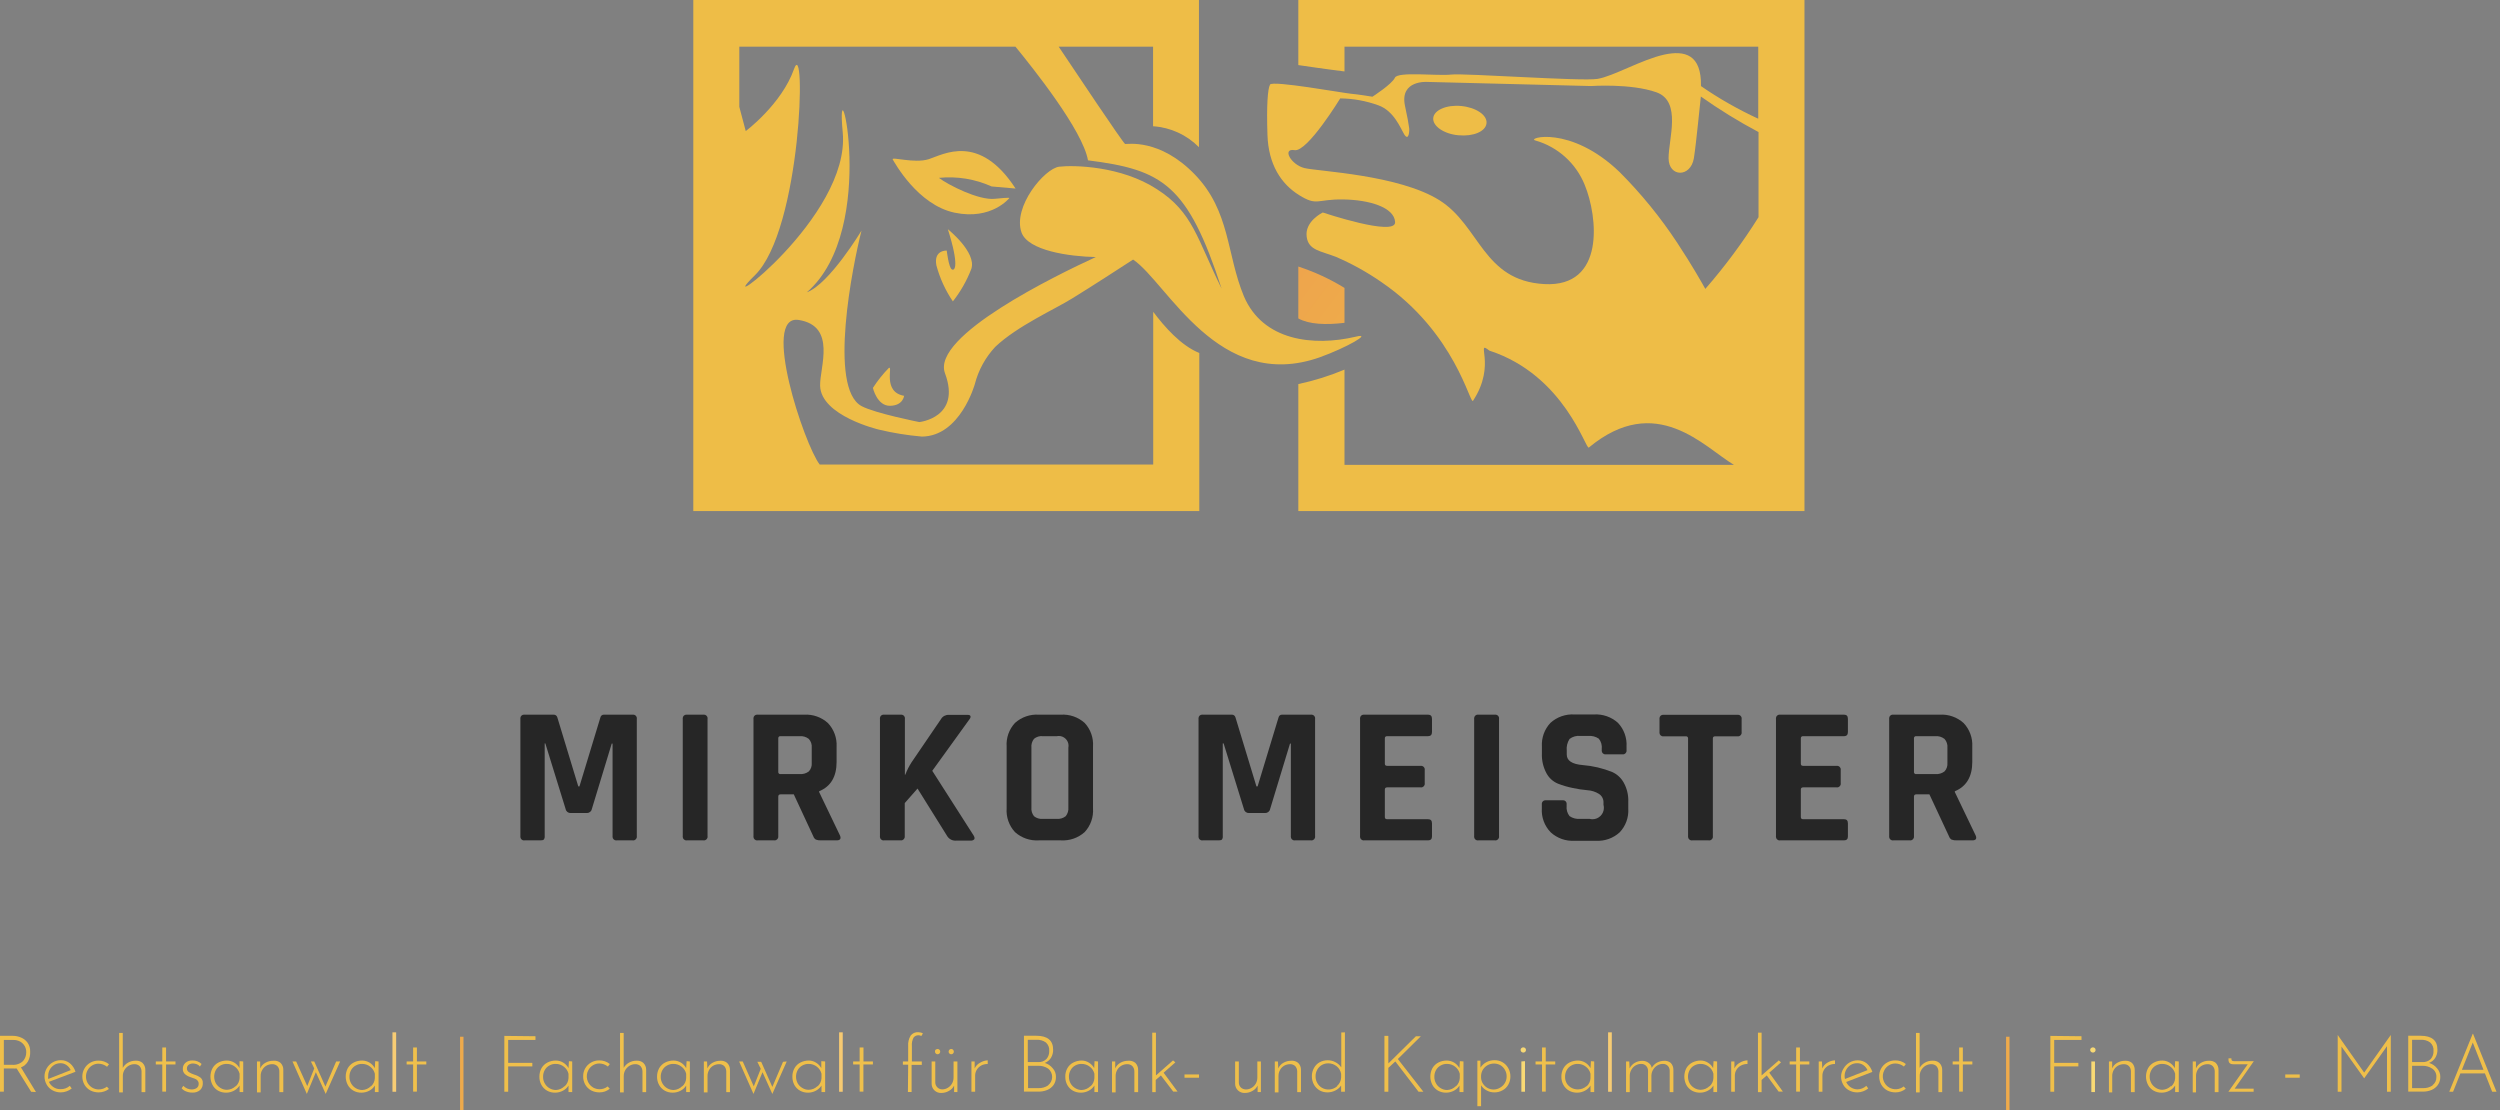<?xml version="1.0" encoding="UTF-8" standalone="no"?>
<svg xmlns="http://www.w3.org/2000/svg" xmlns:xlink="http://www.w3.org/1999/xlink" xmlns:serif="http://www.serif.com/" width="100%" height="100%" viewBox="0 0 358 159" version="1.1" xml:space="preserve" style="fill-rule:evenodd;clip-rule:evenodd;stroke-linejoin:round;stroke-miterlimit:2;">
  <rect x="0" y="0" width="358" height="159" fill="#808080" stroke="none"/>
  <g id="Ebene_2">
    <path d="M86.46,102.34l4.14,0c0.025,-0.004 0.05,-0.006 0.076,-0.006c0.285,0 0.52,0.235 0.52,0.52c-0,0.026 -0.002,0.051 -0.006,0.076l0,16.82c0.004,0.025 0.006,0.05 0.006,0.076c-0,0.285 -0.235,0.52 -0.52,0.52c-0.026,-0 -0.051,-0.002 -0.076,-0.006l-2.3,0c-0.022,0.003 -0.043,0.004 -0.065,0.004c-0.286,0 -0.52,-0.235 -0.52,-0.52c-0,-0.025 0.001,-0.049 0.005,-0.074l-0,-13.27l-0.12,0l-2.85,9.38c-0.064,0.332 -0.362,0.571 -0.7,0.56l-2.35,0c-0.339,0.015 -0.64,-0.226 -0.7,-0.56l-2.91,-9.41l-0.09,0l-0,13.3c0.018,0.163 -0.025,0.327 -0.12,0.46c-0.07,0.09 -0.23,0.13 -0.47,0.13l-2.3,0c-0.025,0.004 -0.05,0.006 -0.076,0.006c-0.285,-0 -0.52,-0.235 -0.52,-0.52c0,-0.026 0.002,-0.051 0.006,-0.076l-0,-16.82c-0.004,-0.025 -0.006,-0.05 -0.006,-0.076c0,-0.285 0.235,-0.52 0.52,-0.52c0.026,0 0.051,0.002 0.076,0.006l4.17,-0c0.246,-0.012 0.469,0.151 0.53,0.39l3,9.88l0.17,-0l3,-9.88c0.047,-0.226 0.249,-0.39 0.48,-0.39Z" style="fill:#262626;fill-rule:nonzero;"></path>
    <path d="M101.32,102.93l-0,16.82c0.004,0.025 0.006,0.05 0.006,0.076c-0,0.285 -0.235,0.52 -0.52,0.52c-0.026,-0 -0.051,-0.002 -0.076,-0.006l-2.38,0c-0.022,0.003 -0.043,0.004 -0.065,0.004c-0.286,0 -0.52,-0.235 -0.52,-0.52c-0,-0.025 0.001,-0.049 0.005,-0.074l-0,-16.82c-0.004,-0.025 -0.005,-0.049 -0.005,-0.074c-0,-0.285 0.234,-0.52 0.52,-0.52c0.022,-0 0.043,0.001 0.065,0.004l2.38,-0c0.025,-0.004 0.05,-0.006 0.076,-0.006c0.285,0 0.52,0.235 0.52,0.52c-0,0.026 -0.002,0.051 -0.006,0.076Z" style="fill:#262626;fill-rule:nonzero;"></path>
    <path d="M110.87,120.34l-2.38,0c-0.025,0.004 -0.05,0.006 -0.076,0.006c-0.285,-0 -0.52,-0.235 -0.52,-0.52c0,-0.026 0.002,-0.051 0.006,-0.076l-0,-16.82c-0.004,-0.025 -0.006,-0.05 -0.006,-0.076c0,-0.285 0.235,-0.52 0.52,-0.52c0.026,0 0.051,0.002 0.076,0.006l6.66,-0c1.251,-0.073 2.48,0.36 3.41,1.2c0.862,0.911 1.311,2.138 1.24,3.39l0,2.18c0,2.113 -0.833,3.513 -2.5,4.2l0,0.11l3,6.25c0.17,0.44 0,0.67 -0.48,0.67l-2.26,-0c-0.248,0.014 -0.497,-0.024 -0.73,-0.11c-0.175,-0.113 -0.305,-0.282 -0.37,-0.48l-2.79,-6l-1.88,-0c-0.22,-0 -0.34,0.11 -0.34,0.31l0,5.74c0,0.008 0.001,0.016 0.001,0.024c-0,0.285 -0.235,0.52 -0.52,0.52c-0.021,-0 -0.041,-0.002 -0.061,-0.004Zm0.89,-9.49l2.75,-0c0.468,0.037 0.934,-0.098 1.31,-0.38c0.308,-0.328 0.461,-0.772 0.42,-1.22l0,-2.18c0.043,-0.46 -0.11,-0.918 -0.42,-1.26c-0.372,-0.29 -0.84,-0.429 -1.31,-0.39l-2.75,-0c-0.011,-0.001 -0.021,-0.002 -0.032,-0.002c-0.153,0 -0.28,0.127 -0.28,0.28c0,0.011 0.001,0.021 0.002,0.032l0,4.81c-0.001,0.011 -0.002,0.021 -0.002,0.032c0,0.153 0.127,0.28 0.28,0.28c0.011,-0 0.021,-0.001 0.032,-0.002Z" style="fill:#262626;fill-rule:nonzero;"></path>
    <path d="M129,120.34l-2.4,0c-0.025,0.004 -0.05,0.006 -0.076,0.006c-0.285,-0 -0.52,-0.235 -0.52,-0.52c0,-0.026 0.002,-0.051 0.006,-0.076l-0,-16.82c-0.004,-0.025 -0.006,-0.05 -0.006,-0.076c0,-0.285 0.235,-0.52 0.52,-0.52c0.026,0 0.051,0.002 0.076,0.006l2.4,-0c0.022,-0.003 0.043,-0.004 0.065,-0.004c0.286,-0 0.52,0.235 0.52,0.52c0,0.025 -0.001,0.049 -0.005,0.074l0,8l0.06,0c0.231,-0.605 0.522,-1.184 0.87,-1.73l4.25,-6.24c0.227,-0.381 0.646,-0.608 1.09,-0.59l2.75,0c0.2,0 0.33,0.06 0.37,0.18c0.04,0.12 0,0.28 -0.15,0.46l-5.32,7.37l5.94,9.29c0.13,0.22 0.15,0.39 0.07,0.52c-0.135,0.139 -0.328,0.206 -0.52,0.18l-2,0c-0.515,0.068 -1.027,-0.161 -1.32,-0.59l-4.28,-6.86l-1.83,2.08l0,4.79c0.001,0.011 0.001,0.021 0.001,0.032c-0,0.285 -0.235,0.52 -0.52,0.52c-0.014,-0 -0.027,-0.001 -0.041,-0.002Z" style="fill:#262626;fill-rule:nonzero;"></path>
    <path d="M151.9,120.34l-3.13,0c-1.252,0.083 -2.486,-0.342 -3.42,-1.18c-0.851,-0.915 -1.286,-2.143 -1.2,-3.39l0,-8.87c-0.084,-1.244 0.35,-2.468 1.2,-3.38c0.934,-0.838 2.168,-1.263 3.42,-1.18l3.13,0c1.252,-0.081 2.485,0.344 3.42,1.18c0.85,0.912 1.284,2.136 1.2,3.38l0,8.87c0.086,1.247 -0.349,2.475 -1.2,3.39c-0.935,0.836 -2.168,1.261 -3.42,1.18Zm-2.57,-3.08l2,0c0.46,0.044 0.919,-0.092 1.28,-0.38c0.288,-0.357 0.425,-0.813 0.38,-1.27l0,-8.54c0.019,-0.092 0.028,-0.186 0.028,-0.28c0,-0.768 -0.632,-1.4 -1.4,-1.4c-0.097,-0 -0.193,0.01 -0.288,0.03l-2,0c-0.454,-0.051 -0.91,0.086 -1.26,0.38c-0.285,0.358 -0.418,0.815 -0.37,1.27l0,8.54c-0.048,0.455 0.085,0.912 0.37,1.27c0.352,0.29 0.806,0.426 1.26,0.38Z" style="fill:#262626;fill-rule:nonzero;"></path>
    <path d="M183.59,102.34l4.14,0c0.025,-0.004 0.05,-0.006 0.076,-0.006c0.285,0 0.52,0.235 0.52,0.52c-0,0.026 -0.002,0.051 -0.006,0.076l0,16.82c0.004,0.025 0.006,0.05 0.006,0.076c-0,0.285 -0.235,0.52 -0.52,0.52c-0.026,-0 -0.051,-0.002 -0.076,-0.006l-2.3,0c-0.022,0.003 -0.043,0.004 -0.065,0.004c-0.286,0 -0.52,-0.235 -0.52,-0.52c-0,-0.025 0.001,-0.049 0.005,-0.074l0,-13.27l-0.12,0l-2.85,9.38c-0.064,0.332 -0.362,0.571 -0.7,0.56l-2.35,0c-0.339,0.015 -0.64,-0.226 -0.7,-0.56l-2.91,-9.41l-0.12,0l0,13.3c0.02,0.162 -0.019,0.325 -0.11,0.46c-0.07,0.09 -0.23,0.13 -0.47,0.13l-2.3,0c-0.025,0.004 -0.05,0.006 -0.076,0.006c-0.285,-0 -0.52,-0.235 -0.52,-0.52c0,-0.026 0.002,-0.051 0.006,-0.076l0,-16.82c-0.004,-0.025 -0.006,-0.05 -0.006,-0.076c0,-0.285 0.235,-0.52 0.52,-0.52c0.026,0 0.051,0.002 0.076,0.006l4.17,-0c0.246,-0.012 0.469,0.151 0.53,0.39l3,9.88l0.17,-0l3,-9.88c0.049,-0.234 0.261,-0.4 0.5,-0.39Z" style="fill:#262626;fill-rule:nonzero;"></path>
    <path d="M204.5,120.34l-9.16,0c-0.022,0.003 -0.043,0.004 -0.065,0.004c-0.286,0 -0.52,-0.235 -0.52,-0.52c-0,-0.025 0.001,-0.049 0.005,-0.074l0,-16.82c-0.004,-0.025 -0.005,-0.049 -0.005,-0.074c-0,-0.285 0.234,-0.52 0.52,-0.52c0.022,-0 0.043,0.001 0.065,0.004l9.16,-0c0.37,-0 0.56,0.2 0.56,0.59l0,1.9c0,0.39 -0.19,0.59 -0.56,0.59l-5.85,-0c-0.23,-0 -0.34,0.1 -0.34,0.31l0,3.64c0,0.2 0.11,0.3 0.34,0.3l4.78,-0c0.025,-0.004 0.05,-0.006 0.076,-0.006c0.285,0 0.52,0.235 0.52,0.52c-0,0.026 -0.002,0.051 -0.006,0.076l0,1.9c0.004,0.025 0.006,0.05 0.006,0.076c-0,0.285 -0.235,0.52 -0.52,0.52c-0.026,-0 -0.051,-0.002 -0.076,-0.006l-4.78,0c-0.23,0 -0.34,0.11 -0.34,0.31l0,3.94c0,0.21 0.11,0.31 0.34,0.31l5.85,-0c0.37,-0 0.56,0.19 0.56,0.59l0,1.9c0,0.34 -0.19,0.54 -0.56,0.54Z" style="fill:#262626;fill-rule:nonzero;"></path>
    <path d="M214.66,102.93l0,16.82c0.004,0.025 0.006,0.05 0.006,0.076c-0,0.285 -0.235,0.52 -0.52,0.52c-0.026,-0 -0.051,-0.002 -0.076,-0.006l-2.38,0c-0.025,0.004 -0.05,0.006 -0.076,0.006c-0.285,-0 -0.52,-0.235 -0.52,-0.52c0,-0.026 0.002,-0.051 0.006,-0.076l0,-16.82c-0.004,-0.025 -0.006,-0.05 -0.006,-0.076c0,-0.285 0.235,-0.52 0.52,-0.52c0.026,0 0.051,0.002 0.076,0.006l2.38,-0c0.025,-0.004 0.05,-0.006 0.076,-0.006c0.285,0 0.52,0.235 0.52,0.52c-0,0.026 -0.002,0.051 -0.006,0.076Z" style="fill:#262626;fill-rule:nonzero;"></path>
    <path d="M220.79,115.75l0,-0.56c-0.004,-0.025 -0.006,-0.05 -0.006,-0.076c0,-0.285 0.235,-0.52 0.52,-0.52c0.026,0 0.051,0.002 0.076,0.006l2.38,-0c0.026,-0.004 0.051,-0.006 0.077,-0.006c0.28,0 0.51,0.23 0.51,0.51c0,0.029 -0.002,0.058 -0.007,0.086l0,0.22c-0.057,0.523 0.094,1.048 0.42,1.46c0.451,0.309 0.997,0.447 1.54,0.39l1.32,-0c0.139,0.038 0.283,0.057 0.427,0.057c0.894,-0 1.63,-0.736 1.63,-1.63c-0,-0.144 -0.019,-0.288 -0.057,-0.427l0,-0.33c0.02,-0.504 -0.232,-0.982 -0.66,-1.25c-0.495,-0.307 -1.059,-0.486 -1.64,-0.52c-0.71,-0.06 -1.414,-0.167 -2.11,-0.32c-0.72,-0.145 -1.426,-0.353 -2.11,-0.62c-0.702,-0.288 -1.282,-0.812 -1.64,-1.48c-0.472,-0.87 -0.7,-1.851 -0.66,-2.84l0,-1c-0.074,-1.251 0.371,-2.478 1.23,-3.39c0.933,-0.842 2.166,-1.274 3.42,-1.2l2.8,-0c1.261,-0.076 2.501,0.356 3.44,1.2c0.859,0.912 1.304,2.139 1.23,3.39l0,0.53c0.004,0.025 0.006,0.05 0.006,0.076c-0,0.285 -0.235,0.52 -0.52,0.52c-0.026,-0 -0.051,-0.002 -0.076,-0.006l-2.38,0c-0.022,0.003 -0.043,0.004 -0.065,0.004c-0.286,0 -0.52,-0.235 -0.52,-0.52c-0,-0.025 0.001,-0.049 0.005,-0.074l0,-0.17c0.063,-0.529 -0.088,-1.063 -0.42,-1.48c-0.451,-0.309 -0.997,-0.447 -1.54,-0.39l-1.09,-0c-0.556,-0.069 -1.117,0.086 -1.56,0.43c-0.326,0.503 -0.467,1.104 -0.4,1.7l0,0.53c0,0.88 0.76,1.38 2.29,1.51c1.453,0.116 2.879,0.453 4.23,1c0.69,0.313 1.261,0.839 1.63,1.5c0.469,0.838 0.698,1.79 0.66,2.75l0,1c0.076,1.248 -0.369,2.473 -1.23,3.38c-0.926,0.848 -2.157,1.285 -3.41,1.21l-3.06,-0c-1.253,0.075 -2.484,-0.362 -3.41,-1.21c-0.891,-0.915 -1.353,-2.166 -1.27,-3.44Z" style="fill:#262626;fill-rule:nonzero;"></path>
    <path d="M244.69,120.34l-2.35,0c-0.028,0.004 -0.056,0.007 -0.084,0.007c-0.291,-0 -0.53,-0.24 -0.53,-0.53c-0,-0.023 0.001,-0.045 0.004,-0.067l0,-14c0.001,-0.011 0.002,-0.021 0.002,-0.032c-0,-0.153 -0.127,-0.28 -0.28,-0.28c-0.011,0 -0.021,0.001 -0.032,0.002l-3.19,-0c-0.025,0.004 -0.05,0.006 -0.076,0.006c-0.285,-0 -0.52,-0.235 -0.52,-0.52c0,-0.026 0.002,-0.051 0.006,-0.076l0,-1.9c-0.004,-0.025 -0.006,-0.05 -0.006,-0.076c0,-0.285 0.235,-0.52 0.52,-0.52c0.026,0 0.051,0.002 0.076,0.006l10.58,-0c0.025,-0.004 0.05,-0.006 0.076,-0.006c0.285,0 0.52,0.235 0.52,0.52c-0,0.026 -0.002,0.051 -0.006,0.076l0,1.9c0.004,0.025 0.006,0.05 0.006,0.076c-0,0.285 -0.235,0.52 -0.52,0.52c-0.026,-0 -0.051,-0.002 -0.076,-0.006l-3.19,-0c-0.23,-0 -0.34,0.1 -0.34,0.31l0,14c0.004,0.025 0.006,0.05 0.006,0.076c-0,0.285 -0.235,0.52 -0.52,0.52c-0.026,-0 -0.051,-0.002 -0.076,-0.006Z" style="fill:#262626;fill-rule:nonzero;"></path>
    <path d="M264.06,120.34l-9.15,0c-0.025,0.004 -0.05,0.006 -0.076,0.006c-0.285,-0 -0.52,-0.235 -0.52,-0.52c0,-0.026 0.002,-0.051 0.006,-0.076l0,-16.82c-0.004,-0.025 -0.006,-0.05 -0.006,-0.076c0,-0.285 0.235,-0.52 0.52,-0.52c0.026,0 0.051,0.002 0.076,0.006l9.15,-0c0.38,-0 0.56,0.2 0.56,0.59l0,1.9c0,0.39 -0.18,0.59 -0.56,0.59l-5.85,-0c-0.22,-0 -0.33,0.1 -0.33,0.31l0,3.64c0,0.2 0.11,0.3 0.33,0.3l4.79,-0c0.025,-0.004 0.05,-0.006 0.076,-0.006c0.285,0 0.52,0.235 0.52,0.52c-0,0.026 -0.002,0.051 -0.006,0.076l-0,1.9c0.004,0.025 0.006,0.05 0.006,0.076c-0,0.285 -0.235,0.52 -0.52,0.52c-0.026,-0 -0.051,-0.002 -0.076,-0.006l-4.79,0c-0.22,0 -0.33,0.11 -0.33,0.31l0,3.94c0,0.21 0.11,0.31 0.33,0.31l5.85,-0c0.38,-0 0.56,0.19 0.56,0.59l0,1.9c0,0.34 -0.18,0.54 -0.56,0.54Z" style="fill:#262626;fill-rule:nonzero;"></path>
    <path d="M273.5,120.34l-2.38,0c-0.025,0.004 -0.05,0.006 -0.076,0.006c-0.285,-0 -0.52,-0.235 -0.52,-0.52c0,-0.026 0.002,-0.051 0.006,-0.076l0,-16.82c-0.004,-0.025 -0.006,-0.05 -0.006,-0.076c0,-0.285 0.235,-0.52 0.52,-0.52c0.026,0 0.051,0.002 0.076,0.006l6.66,-0c1.251,-0.073 2.48,0.36 3.41,1.2c0.862,0.911 1.311,2.138 1.24,3.39l0,2.18c0,2.11 -0.84,3.51 -2.5,4.2l0,0.11l3,6.25c0.17,0.44 0,0.67 -0.48,0.67l-2.26,-0c-0.248,0.014 -0.497,-0.024 -0.73,-0.11c-0.175,-0.113 -0.305,-0.282 -0.37,-0.48l-2.8,-6l-1.87,-0c-0.22,-0 -0.34,0.11 -0.34,0.31l0,5.74c0,0.008 0.001,0.016 0.001,0.024c-0,0.285 -0.235,0.52 -0.52,0.52c-0.021,-0 -0.041,-0.002 -0.061,-0.004Zm0.89,-9.49l2.74,-0c0.471,0.039 0.941,-0.097 1.32,-0.38c0.308,-0.328 0.461,-0.772 0.42,-1.22l-0,-2.18c0.043,-0.46 -0.11,-0.918 -0.42,-1.26c-0.375,-0.291 -0.847,-0.431 -1.32,-0.39l-2.74,-0c-0.011,-0.001 -0.021,-0.002 -0.032,-0.002c-0.153,0 -0.28,0.127 -0.28,0.28c0,0.011 0.001,0.021 0.002,0.032l-0,4.81c-0.001,0.011 -0.002,0.021 -0.002,0.032c0,0.153 0.127,0.28 0.28,0.28c0.011,-0 0.021,-0.001 0.032,-0.002Z" style="fill:#262626;fill-rule:nonzero;"></path>
    <path d="M192.53,46.23l0,-5c-2.075,-1.277 -4.294,-2.304 -6.61,-3.06l0,7.43c1.56,0.87 4.01,0.94 6.61,0.63Z" style="fill:url(#_Linear1);fill-rule:nonzero;"></path>
    <path d="M185.92,0l-0,9.32c1.2,0.17 3.76,0.56 6.61,0.91l-0,-3.55l59.25,0l-0,10.32c-2.863,-1.318 -5.606,-2.88 -8.2,-4.67c0.08,-4.54 -2.32,-5.14 -5.26,-4.51c-3.21,0.7 -7.3,3.11 -9.57,3.48c-2.27,0.37 -19,-0.84 -20.95,-0.62c-1.95,0.22 -7.64,-0.47 -8.05,0.45c-0.41,0.92 -3.22,2.72 -3.22,2.72c-0,0 -2.05,-0.34 -3.1,-0.43c-1.05,-0.09 -11.22,-1.93 -11.56,-1.31c-0.34,0.62 -0.51,3 -0.37,7.22c0.14,4.22 1.94,7 4.53,8.61c2.59,1.61 2.49,0.58 6.25,0.62c3.76,0.04 7.4,1.12 7.5,3.25c0.1,2.13 -10.36,-1.38 -10.36,-1.38c-0,0 -2.63,1.26 -2.3,3.5c0.26,1.92 2,2 4.18,2.85c2.285,0.982 4.466,2.192 6.51,3.61c10.66,7.28 12.7,17.68 13.13,17c3.43,-5.23 0.22,-8.84 2.34,-7.18c10.8,3.53 13.8,14.26 14.24,13.88c9.65,-8 16.51,-0.06 20.78,2.48l-55.77,0l-0,-13.64c-2.134,0.894 -4.347,1.587 -6.61,2.07l-0,18.19l72.48,-0l-0,-73.19l-72.48,-0Zm58.28,41.37c-0.43,-0.77 -1.88,-3.36 -4,-6.57c-2.404,-3.653 -5.172,-7.054 -8.26,-10.15c-7.12,-6.85 -13.5,-4.85 -12.06,-4.53c3.212,0.919 5.822,3.278 7.06,6.38c1.84,4.46 3,14.67 -5.8,14.18c-8.8,-0.49 -9.19,-8.34 -15,-12c-5.81,-3.66 -17.38,-4.14 -19.33,-4.61c-1.95,-0.47 -3.26,-2.88 -1.43,-2.57c1.83,0.31 6.54,-7.41 6.54,-7.41c1.873,0.019 3.73,0.357 5.49,1c2.2,0.81 3.12,3.21 3.66,4.13c0.7,1.13 0.78,-0.61 0.72,-0.89c-0.08,-0.61 -0.25,-1.59 -0.6,-3.19c-0.77,-3.71 3.2,-3.41 3.2,-3.41l23.45,0.59c0,-0 5.73,-0.4 9.37,0.9c3.64,1.3 1.71,6.74 1.73,9.45c0.02,2.71 3.14,2.79 3.62,-0c0.38,-2.44 0.86,-7.76 1,-8.85c2.642,1.871 5.401,3.571 8.26,5.09l0,12.19c-2.267,3.618 -4.815,7.051 -7.62,10.27Z" style="fill:url(#_Linear2);fill-rule:nonzero;"></path>
    <path d="M208.82,19.37c-2.08,-0.2 -3.69,-1.33 -3.58,-2.47c0.11,-1.14 1.91,-1.92 4,-1.72c2.09,0.2 3.75,1.28 3.63,2.47c-0.12,1.19 -1.92,1.92 -4,1.72l-0.05,0Z" style="fill:url(#_Linear3);fill-rule:nonzero;"></path>
    <path d="M129.47,56.66c0,-0 -0.12,1.41 -2,1.45c-1.88,0.04 -2.47,-2.56 -2.47,-2.56c0.662,-1.028 1.426,-1.986 2.28,-2.86c0.66,-0.42 -1,3.48 2.24,4l-0.05,-0.03Z" style="fill:url(#_Linear4);fill-rule:nonzero;"></path>
    <path d="M135.73,32.82c0,0 4.13,3.29 3.37,5.67c-0.644,1.681 -1.537,3.255 -2.65,4.67c-1.068,-1.577 -1.865,-3.321 -2.36,-5.16c-0.42,-2.22 1.48,-2.12 1.48,-2.12c0,0 0.28,2.4 0.72,2.69c0.44,0.29 1.11,-0.49 -0.56,-5.75Z" style="fill:url(#_Linear5);fill-rule:nonzero;"></path>
    <path d="M145.43,27l-3.43,-0.3c-2.365,-1.067 -4.969,-1.491 -7.55,-1.23c1.31,1 5.68,3.24 8,3c2.32,-0.24 2.09,-0.11 2.09,-0.11c0,0 -2.53,3.2 -7.82,2.1c-5.29,-1.1 -8.59,-7.15 -8.88,-7.62c-0.29,-0.47 3.09,0.62 5.17,-0.05c2.08,-0.67 7.22,-3.79 12.42,4.21Z" style="fill:url(#_Linear6);fill-rule:nonzero;"></path>
    <path d="M194.12,48.22c-6,1.41 -13.28,0.62 -16,-5.81c-2.49,-6 -1.93,-12.14 -7,-17.4c-5.07,-5.26 -9.75,-4.33 -10,-4.39c-0.25,-0.06 -7.45,-10.85 -9.52,-13.94l13.52,0l0,11.4c2.484,0.159 4.823,1.227 6.57,3l0,-21.08l-72.41,0l0,73.19l72.46,0l0,-22.64c-2.65,-1.07 -5,-3.77 -6.6,-5.9l0,21.87l-47.76,0c-2.2,-2.83 -8.45,-21.57 -3,-20.7c5.45,0.87 3,6.8 3.06,9.41c0.1,4.33 8.41,6.29 8.41,6.29c2.029,0.485 4.092,0.819 6.17,1c5.51,-0.05 7.58,-7.53 7.58,-7.53c0.514,-1.994 1.522,-3.827 2.93,-5.33c3.17,-3 8.59,-5.41 11,-6.92c3,-1.84 6.89,-4.38 8.73,-5.57c4.92,3.33 12.2,19.11 26.72,14c3.82,-1.37 7.71,-3.59 5.14,-2.95Zm-28.44,-21.12c-5.12,-3.35 -11.92,-3.47 -14,-3.23c-2.08,0.24 -6.69,5.73 -5.4,9.42c0.95,2.61 6.82,3.44 10.64,3.52c-5.65,2.6 -23.57,11.31 -21.6,16.63c2.38,6.37 -3.67,7 -3.67,7c0,0 -6.38,-1.26 -8.28,-2.29c-4.79,-2.58 -1.26,-20.2 0,-25.13c0,0 -4.59,7.64 -7.83,8.84c10.55,-9.15 4,-35 5.14,-22.89c1.14,12.11 -19.33,27.03 -12.6,20.47c6.73,-6.56 7.4,-34.58 5.62,-29.54c-1.78,5.04 -6.91,8.87 -6.91,8.87l-0.92,-3.47l-0,-8.62l39.54,0c2.5,3.05 9.65,12 10.39,16.28c10.71,1.35 14.27,3.45 19.14,18.38c-3.51,-7.12 -4.09,-10.94 -9.26,-14.24Z" style="fill:url(#_Linear7);fill-rule:nonzero;"></path>
    <path d="M4.46,156.34l-2.08,-3.34c-0.2,0.018 -0.4,0.018 -0.6,0l-1.23,0l0,3.33l-0.55,0l0,-8l1.81,0c0.416,-0.002 0.828,0.084 1.21,0.25c0.378,0.156 0.704,0.416 0.94,0.75c0.251,0.367 0.377,0.806 0.36,1.25c0.029,0.494 -0.082,0.986 -0.32,1.42c-0.224,0.391 -0.578,0.692 -1,0.85l2.15,3.53l-0.69,-0.04Zm-1.16,-4.4c0.308,-0.354 0.472,-0.811 0.46,-1.28c0.005,-0.626 -0.333,-1.206 -0.88,-1.51c-0.308,-0.162 -0.652,-0.242 -1,-0.23l-1.33,0l0,3.56l1.2,0c0.57,0.05 1.135,-0.147 1.55,-0.54Z" style="fill:url(#_Linear8);fill-rule:nonzero;"></path>
    <path d="M10,155.49l0.27,0.38c-0.221,0.179 -0.471,0.318 -0.74,0.41c-0.262,0.099 -0.54,0.15 -0.82,0.15c-0.419,0.008 -0.833,-0.096 -1.2,-0.3c-0.348,-0.19 -0.636,-0.474 -0.83,-0.82c-0.201,-0.352 -0.307,-0.75 -0.307,-1.155c0,-0.837 0.45,-1.611 1.177,-2.025c0.354,-0.208 0.759,-0.315 1.17,-0.31c0.473,-0.008 0.934,0.151 1.3,0.45c0.375,0.318 0.649,0.739 0.79,1.21l-3.81,1.44c0.143,0.311 0.372,0.575 0.66,0.76c0.296,0.197 0.645,0.298 1,0.29c0.491,0.016 0.97,-0.156 1.34,-0.48Zm-2.22,-3c-0.271,0.163 -0.495,0.394 -0.65,0.67c-0.158,0.284 -0.237,0.605 -0.23,0.93c-0.017,0.139 -0.017,0.281 0,0.42l3.23,-1.27c-0.131,-0.29 -0.339,-0.539 -0.6,-0.72c-0.257,-0.181 -0.565,-0.276 -0.88,-0.27c-0.325,0.002 -0.643,0.092 -0.92,0.26l0.05,-0.02Z" style="fill:url(#_Linear9);fill-rule:nonzero;"></path>
    <path d="M14.91,156.3c-0.254,0.088 -0.521,0.132 -0.79,0.13c-0.418,0.004 -0.83,-0.096 -1.2,-0.29c-0.346,-0.193 -0.633,-0.476 -0.83,-0.82c-0.202,-0.357 -0.305,-0.76 -0.3,-1.17c-0.004,-0.405 0.103,-0.802 0.31,-1.15c0.197,-0.344 0.484,-0.627 0.83,-0.82c0.347,-0.199 0.74,-0.303 1.14,-0.3c0.559,-0.018 1.106,0.167 1.54,0.52l-0.28,0.36c-0.346,-0.278 -0.776,-0.433 -1.22,-0.44c-0.321,-0.004 -0.636,0.083 -0.91,0.25c-0.271,0.163 -0.495,0.394 -0.65,0.67c-0.32,0.574 -0.32,1.276 -0,1.85c0.166,0.274 0.396,0.504 0.67,0.67c0.282,0.164 0.603,0.25 0.93,0.25c0.42,-0.004 0.827,-0.145 1.16,-0.4l0.29,0.33c-0.209,0.156 -0.442,0.278 -0.69,0.36Z" style="fill:url(#_Linear10);fill-rule:nonzero;"></path>
    <path d="M20.4,152.2c0.271,0.261 0.42,0.624 0.41,1l-0,3.19l-0.54,-0l-0,-3c-0.008,-0.265 -0.107,-0.519 -0.28,-0.72c-0.198,-0.191 -0.465,-0.292 -0.74,-0.28c-0.288,-0.002 -0.571,0.074 -0.82,0.22c-0.25,0.15 -0.46,0.36 -0.61,0.61c-0.152,0.261 -0.231,0.558 -0.23,0.86l-0,2.35l-0.53,-0l-0,-8.51l0.52,-0l-0,5c0.177,-0.308 0.432,-0.563 0.74,-0.74c0.334,-0.194 0.714,-0.294 1.1,-0.29c0.355,-0.029 0.707,0.083 0.98,0.31Z" style="fill:url(#_Linear11);fill-rule:nonzero;"></path>
    <path d="M23.78,150l0,2l1.35,0l0,0.43l-1.35,0l0,3.89l-0.54,0l0,-3.89l-0.93,0l0,-0.43l0.93,0l0,-2l0.54,0Z" style="fill:url(#_Linear12);fill-rule:nonzero;"></path>
    <path d="M26.65,156.29c-0.251,-0.088 -0.473,-0.243 -0.64,-0.45l0.24,-0.35c0.154,0.16 0.338,0.289 0.54,0.38c0.205,0.09 0.426,0.138 0.65,0.14c0.254,0.006 0.505,-0.064 0.72,-0.2c0.196,-0.139 0.306,-0.37 0.29,-0.61c0.01,-0.169 -0.047,-0.334 -0.16,-0.46c-0.094,-0.118 -0.219,-0.208 -0.36,-0.26c-0.13,-0.06 -0.35,-0.13 -0.65,-0.23c-0.299,-0.091 -0.575,-0.244 -0.81,-0.45c-0.195,-0.196 -0.3,-0.464 -0.29,-0.74c-0.01,-0.332 0.13,-0.652 0.38,-0.87c0.278,-0.236 0.637,-0.354 1,-0.33c0.486,-0.017 0.959,0.163 1.31,0.5l-0.24,0.37c-0.113,-0.149 -0.265,-0.263 -0.44,-0.33c-0.176,-0.065 -0.362,-0.102 -0.55,-0.11c-0.217,-0.003 -0.43,0.06 -0.61,0.18c-0.168,0.122 -0.267,0.318 -0.267,0.525c0,0.207 0.099,0.403 0.267,0.525c0.235,0.147 0.486,0.265 0.75,0.35c0.337,0.094 0.655,0.246 0.94,0.45c0.225,0.19 0.344,0.477 0.32,0.77c0.028,0.373 -0.111,0.74 -0.38,1c-0.31,0.266 -0.713,0.399 -1.12,0.37c-0.305,0.003 -0.608,-0.054 -0.89,-0.17Z" style="fill:url(#_Linear13);fill-rule:nonzero;"></path>
    <path d="M34.83,152l0,4.38l-0.52,0l0,-0.93c-0.195,0.308 -0.467,0.56 -0.79,0.73c-0.349,0.191 -0.742,0.291 -1.14,0.29c-0.398,0.007 -0.791,-0.089 -1.14,-0.28c-0.339,-0.187 -0.617,-0.468 -0.8,-0.81c-0.407,-0.758 -0.407,-1.672 0,-2.43c0.2,-0.343 0.495,-0.621 0.85,-0.8c0.381,-0.193 0.803,-0.289 1.23,-0.28c0.746,0.016 1.427,0.433 1.78,1.09l0,-1l0.53,0.04Zm-1.08,3.57c0.338,-0.302 0.54,-0.727 0.56,-1.18l0,-0.63c-0.097,-0.397 -0.327,-0.75 -0.65,-1c-0.335,-0.267 -0.752,-0.412 -1.18,-0.41c-0.322,-0.006 -0.639,0.073 -0.92,0.23c-0.273,0.152 -0.498,0.377 -0.65,0.65c-0.32,0.592 -0.32,1.308 0,1.9c0.162,0.277 0.393,0.508 0.67,0.67c0.273,0.17 0.588,0.26 0.91,0.26c0.472,-0.01 0.923,-0.2 1.26,-0.53l0,0.04Z" style="fill:url(#_Linear14);fill-rule:nonzero;"></path>
    <path d="M40.17,152.2c0.267,0.263 0.412,0.626 0.4,1l0,3.19l-0.57,-0l0,-3c0.001,-0.267 -0.099,-0.524 -0.28,-0.72c-0.198,-0.191 -0.465,-0.292 -0.74,-0.28c-0.287,-0.003 -0.57,0.069 -0.82,0.21c-0.251,0.141 -0.459,0.349 -0.6,0.6c-0.159,0.266 -0.238,0.571 -0.23,0.88l0,2.35l-0.53,-0l0,-4.43l0.46,0l0,1c0.147,-0.341 0.404,-0.622 0.73,-0.8c0.339,-0.2 0.726,-0.304 1.12,-0.3c0.379,-0.05 0.763,0.058 1.06,0.3Z" style="fill:url(#_Linear15);fill-rule:nonzero;"></path>
    <path d="M48.71,152l-2.07,4.65l-1.41,-3.11l-1.29,3.11l-2.06,-4.65l0.53,0l1.59,3.53l1,-2.53l-0.48,-1l0.48,0l1.6,3.6l1.54,-3.6l0.57,0Z" style="fill:url(#_Linear16);fill-rule:nonzero;"></path>
    <path d="M54.21,152l0,4.38l-0.53,0l0,-0.93c-0.189,0.31 -0.459,0.562 -0.78,0.73c-0.353,0.192 -0.748,0.291 -1.15,0.29c-0.395,0.007 -0.784,-0.09 -1.13,-0.28c-0.34,-0.19 -0.62,-0.47 -0.81,-0.81c-0.407,-0.758 -0.407,-1.672 0,-2.43c0.202,-0.341 0.497,-0.619 0.85,-0.8c0.381,-0.193 0.803,-0.289 1.23,-0.28c0.746,0.016 1.427,0.433 1.78,1.09l0.06,-1l0.48,0.04Zm-1.09,3.57c0.338,-0.302 0.54,-0.727 0.56,-1.18l0,-0.63c-0.097,-0.397 -0.327,-0.75 -0.65,-1c-0.334,-0.269 -0.751,-0.413 -1.18,-0.41c-0.319,-0.007 -0.633,0.072 -0.91,0.23c-0.278,0.149 -0.507,0.375 -0.66,0.65c-0.17,0.305 -0.253,0.651 -0.24,1c-0.003,0.327 0.084,0.648 0.25,0.93c0.325,0.567 0.927,0.921 1.58,0.93c0.473,-0.019 0.921,-0.22 1.25,-0.56l0,0.04Z" style="fill:url(#_Linear17);fill-rule:nonzero;"></path>
    <rect x="56.2" y="147.83" width="0.53" height="8.51" style="fill:url(#_Linear18);fill-rule:nonzero;"></rect>
    <path d="M59.7,150l0,2l1.35,0l0,0.43l-1.35,0l0,3.89l-0.54,0l0,-3.89l-0.93,0l0,-0.43l0.93,0l0,-2l0.54,0Z" style="fill:url(#_Linear19);fill-rule:nonzero;"></path>
    <rect x="65.88" y="148.46" width="0.49" height="10.54" style="fill:url(#_Linear20);fill-rule:nonzero;"></rect>
    <path d="M76.68,148.39l0,0.53l-3.91,-0l-0,3.28l3.46,-0l-0,0.51l-3.46,-0l-0,3.63l-0.55,-0l-0,-8l4.46,0.05Z" style="fill:url(#_Linear21);fill-rule:nonzero;"></path>
    <path d="M81.94,152l0,4.38l-0.53,0l0,-0.93c-0.189,0.31 -0.459,0.562 -0.78,0.73c-0.353,0.192 -0.748,0.291 -1.15,0.29c-0.395,0.006 -0.784,-0.09 -1.13,-0.28c-0.34,-0.19 -0.62,-0.47 -0.81,-0.81c-0.204,-0.363 -0.308,-0.774 -0.3,-1.19c-0.008,-0.433 0.099,-0.861 0.31,-1.24c0.202,-0.341 0.497,-0.619 0.85,-0.8c0.381,-0.193 0.803,-0.289 1.23,-0.28c0.746,0.016 1.427,0.433 1.78,1.09l0.06,-1l0.47,0.04Zm-1.09,3.57c0.338,-0.302 0.54,-0.727 0.56,-1.18l0,-0.63c-0.097,-0.397 -0.327,-0.75 -0.65,-1c-0.333,-0.27 -0.751,-0.415 -1.18,-0.41c-0.319,-0.007 -0.633,0.072 -0.91,0.23c-0.278,0.149 -0.507,0.375 -0.66,0.65c-0.17,0.305 -0.253,0.651 -0.24,1c-0.003,0.327 0.084,0.648 0.25,0.93c0.325,0.567 0.927,0.921 1.58,0.93c0.473,-0.019 0.921,-0.22 1.25,-0.56l0,0.04Z" style="fill:url(#_Linear22);fill-rule:nonzero;"></path>
    <path d="M86.63,156.3c-0.254,0.088 -0.521,0.132 -0.79,0.13c-0.418,0.004 -0.83,-0.096 -1.2,-0.29c-0.346,-0.193 -0.633,-0.476 -0.83,-0.82c-0.202,-0.357 -0.305,-0.76 -0.3,-1.17c-0.025,-0.826 0.416,-1.6 1.14,-2c0.347,-0.199 0.74,-0.303 1.14,-0.3c0.559,-0.018 1.106,0.167 1.54,0.52l-0.28,0.36c-0.346,-0.278 -0.776,-0.433 -1.22,-0.44c-0.321,-0.004 -0.636,0.083 -0.91,0.25c-0.273,0.16 -0.498,0.392 -0.65,0.67c-0.5,0.874 -0.204,2.003 0.66,2.52c0.286,0.163 0.61,0.249 0.94,0.25c0.417,-0.003 0.821,-0.144 1.15,-0.4l0.3,0.33c-0.209,0.165 -0.441,0.296 -0.69,0.39Z" style="fill:url(#_Linear23);fill-rule:nonzero;"></path>
    <path d="M92.12,152.2c0.271,0.261 0.42,0.624 0.41,1l0,3.19l-0.53,-0l0,-3c-0.008,-0.265 -0.107,-0.519 -0.28,-0.72c-0.198,-0.191 -0.465,-0.292 -0.74,-0.28c-0.288,-0.003 -0.572,0.073 -0.82,0.22c-0.25,0.15 -0.46,0.36 -0.61,0.61c-0.152,0.261 -0.231,0.558 -0.23,0.86l0,2.35l-0.53,-0l0,-8.51l0.52,-0l0,5c0.177,-0.308 0.432,-0.563 0.74,-0.74c0.334,-0.194 0.714,-0.294 1.1,-0.29c0.351,-0.026 0.699,0.085 0.97,0.31Z" style="fill:url(#_Linear24);fill-rule:nonzero;"></path>
    <path d="M98.79,152l0,4.38l-0.53,0l0,-0.93c-0.189,0.31 -0.459,0.562 -0.78,0.73c-0.349,0.191 -0.742,0.291 -1.14,0.29c-0.398,0.007 -0.791,-0.089 -1.14,-0.28c-0.34,-0.19 -0.62,-0.47 -0.81,-0.81c-0.204,-0.363 -0.308,-0.774 -0.3,-1.19c-0.008,-0.433 0.099,-0.861 0.31,-1.24c0.202,-0.341 0.497,-0.619 0.85,-0.8c0.381,-0.191 0.803,-0.287 1.23,-0.28c0.746,0.016 1.427,0.433 1.78,1.09l0.06,-1l0.47,0.04Zm-1.09,3.57c0.342,-0.299 0.545,-0.726 0.56,-1.18l0,-0.63c-0.094,-0.399 -0.324,-0.753 -0.65,-1c-0.33,-0.269 -0.744,-0.414 -1.17,-0.41c-0.322,-0.008 -0.64,0.071 -0.92,0.23c-0.278,0.149 -0.507,0.375 -0.66,0.65c-0.17,0.305 -0.253,0.651 -0.24,1c-0.003,0.327 0.084,0.648 0.25,0.93c0.325,0.567 0.927,0.921 1.58,0.93c0.473,-0.019 0.921,-0.22 1.25,-0.56l0,0.04Z" style="fill:url(#_Linear25);fill-rule:nonzero;"></path>
    <path d="M104.12,152.2c0.271,0.261 0.42,0.624 0.41,1l0,3.19l-0.53,-0l0,-3c-0.008,-0.265 -0.107,-0.519 -0.28,-0.72c-0.198,-0.191 -0.465,-0.292 -0.74,-0.28c-0.29,-0.002 -0.576,0.071 -0.83,0.21c-0.251,0.141 -0.459,0.349 -0.6,0.6c-0.154,0.267 -0.234,0.571 -0.23,0.88l0,2.35l-0.53,-0l0,-4.43l0.46,0l0.05,1c0.143,-0.34 0.397,-0.622 0.72,-0.8c0.343,-0.2 0.733,-0.304 1.13,-0.3c0.35,-0.029 0.698,0.079 0.97,0.3Z" style="fill:url(#_Linear26);fill-rule:nonzero;"></path>
    <path d="M112.66,152l-2.06,4.65l-1.41,-3.11l-1.29,3.11l-2.06,-4.65l0.52,0l1.58,3.57l1,-2.52l-0.49,-1l0.55,0l1.6,3.6l1.53,-3.6l0.53,-0.05Z" style="fill:url(#_Linear27);fill-rule:nonzero;"></path>
    <path d="M118.16,152l0,4.38l-0.52,0l0,-0.93c-0.198,0.306 -0.469,0.557 -0.79,0.73c-0.349,0.191 -0.742,0.291 -1.14,0.29c-0.398,0.007 -0.791,-0.089 -1.14,-0.28c-0.34,-0.19 -0.62,-0.47 -0.81,-0.81c-0.196,-0.366 -0.296,-0.775 -0.29,-1.19c-0.013,-0.434 0.094,-0.863 0.31,-1.24c0.197,-0.345 0.493,-0.624 0.85,-0.8c0.377,-0.192 0.797,-0.288 1.22,-0.28c0.355,0.006 0.701,0.11 1,0.3c0.32,0.19 0.583,0.463 0.76,0.79l0,-1l0.55,0.04Zm-1.09,3.57c0.345,-0.298 0.551,-0.725 0.57,-1.18l0,-0.63c-0.097,-0.397 -0.327,-0.75 -0.65,-1c-0.335,-0.267 -0.752,-0.412 -1.18,-0.41c-0.322,-0.007 -0.639,0.072 -0.92,0.23c-0.275,0.152 -0.504,0.377 -0.66,0.65c-0.32,0.592 -0.32,1.308 0,1.9c0.159,0.279 0.391,0.511 0.67,0.67c0.273,0.17 0.588,0.26 0.91,0.26c0.472,-0.008 0.924,-0.198 1.26,-0.53l0,0.04Z" style="fill:url(#_Linear28);fill-rule:nonzero;"></path>
    <rect x="120.16" y="147.83" width="0.52" height="8.51" style="fill:url(#_Linear29);fill-rule:nonzero;"></rect>
    <path d="M123.65,150l0,2l1.35,0l0,0.43l-1.36,0l0,3.89l-0.54,0l0,-3.89l-0.93,0l0,-0.43l0.93,0l0,-2l0.55,0Z" style="fill:url(#_Linear30);fill-rule:nonzero;"></path>
    <path d="M130.05,152.46l-0.76,0l0,-0.46l0.76,0l0,-2.2c-0.042,-0.529 0.084,-1.057 0.36,-1.51c0.258,-0.329 0.663,-0.509 1.08,-0.48c0.234,0.001 0.464,0.059 0.67,0.17l-0.23,0.38c-0.116,-0.076 -0.252,-0.114 -0.39,-0.11c-0.287,-0.018 -0.564,0.115 -0.73,0.35c-0.186,0.368 -0.265,0.78 -0.23,1.19l0,2.21l1.42,0l-0,0.49l-1.46,0l-0,3.88l-0.53,0l0.04,-3.91Z" style="fill:url(#_Linear31);fill-rule:nonzero;"></path>
    <path d="M137.1,152l0,4.38l-0.47,0l0,-0.93c-0.155,0.325 -0.411,0.592 -0.73,0.76c-0.33,0.196 -0.706,0.3 -1.09,0.3c-0.371,0.024 -0.734,-0.111 -1,-0.37c-0.256,-0.246 -0.401,-0.585 -0.4,-0.94l0,-3.2l0.52,0l0,3c0,0.549 0.451,1 1,1c0.283,-0.002 0.56,-0.081 0.8,-0.23c0.25,-0.148 0.456,-0.358 0.6,-0.61c0.151,-0.268 0.227,-0.572 0.22,-0.88l0,-2.28l0.55,0Zm-3.1,-1.68c0.069,-0.069 0.162,-0.108 0.26,-0.11c0.208,0 0.38,0.172 0.38,0.38c0.002,0.101 -0.038,0.199 -0.11,0.27c-0.07,0.073 -0.169,0.113 -0.27,0.11c-0.098,0.003 -0.193,-0.037 -0.26,-0.11c-0.072,-0.071 -0.112,-0.169 -0.11,-0.27c-0.009,-0.114 0.031,-0.227 0.11,-0.31l0,0.04Zm1.95,0c0.073,-0.069 0.169,-0.109 0.27,-0.11c0.097,0.004 0.19,0.043 0.26,0.11c0.069,0.073 0.109,0.169 0.11,0.27c0.002,0.101 -0.038,0.199 -0.11,0.27c-0.068,0.071 -0.162,0.11 -0.26,0.11c-0.101,0.003 -0.2,-0.037 -0.27,-0.11c-0.072,-0.071 -0.112,-0.169 -0.11,-0.27c0.003,-0.122 0.062,-0.237 0.16,-0.31l-0.05,0.04Z" style="fill:url(#_Linear32);fill-rule:nonzero;"></path>
    <path d="M140.37,152.17c0.323,-0.198 0.691,-0.312 1.07,-0.33l0,0.52c-0.316,-0.003 -0.628,0.069 -0.91,0.21c-0.266,0.143 -0.49,0.353 -0.65,0.61c-0.158,0.252 -0.241,0.543 -0.24,0.84l0,2.32l-0.53,-0l0,-4.34l0.46,-0l0,1c0.162,-0.361 0.445,-0.655 0.8,-0.83Z" style="fill:url(#_Linear33);fill-rule:nonzero;"></path>
    <path d="M150.77,153c0.296,0.332 0.453,0.765 0.44,1.21c0.013,0.413 -0.106,0.819 -0.34,1.16c-0.233,0.321 -0.552,0.571 -0.92,0.72c-0.397,0.159 -0.822,0.238 -1.25,0.23l-2.07,0l0,-8l1.76,0c1.61,0 2.42,0.67 2.42,2c0.009,0.408 -0.098,0.811 -0.31,1.16c-0.209,0.334 -0.521,0.591 -0.89,0.73c0.458,0.139 0.863,0.415 1.16,0.79Zm-3.59,-0.91l1.47,0c0.445,0.035 0.884,-0.125 1.2,-0.44c0.278,-0.32 0.422,-0.736 0.4,-1.16c0.039,-0.456 -0.139,-0.904 -0.48,-1.21c-0.396,-0.28 -0.877,-0.414 -1.36,-0.38l-1.23,0l0,3.19Zm2.91,3.32c0.366,-0.288 0.581,-0.729 0.581,-1.195c-0,-0.466 -0.215,-0.907 -0.581,-1.195c-0.414,-0.274 -0.903,-0.414 -1.4,-0.4l-1.47,0l0,3.2l1.5,0c0.486,0.016 0.965,-0.12 1.37,-0.39l0,-0.02Z" style="fill:url(#_Linear34);fill-rule:nonzero;"></path>
    <path d="M157.24,152l0,4.38l-0.52,0l0,-0.93c-0.198,0.306 -0.469,0.557 -0.79,0.73c-0.349,0.191 -0.742,0.291 -1.14,0.29c-0.398,0.007 -0.791,-0.089 -1.14,-0.28c-0.34,-0.19 -0.62,-0.47 -0.81,-0.81c-0.196,-0.366 -0.296,-0.775 -0.29,-1.19c-0.013,-0.434 0.094,-0.863 0.31,-1.24c0.197,-0.345 0.493,-0.624 0.85,-0.8c0.377,-0.192 0.797,-0.288 1.22,-0.28c0.355,0.006 0.701,0.11 1,0.3c0.32,0.19 0.583,0.463 0.76,0.79l0.05,-1l0.5,0.04Zm-1.08,3.57c0.338,-0.302 0.54,-0.727 0.56,-1.18l-0,-0.63c-0.097,-0.397 -0.327,-0.75 -0.65,-1c-0.335,-0.267 -0.752,-0.412 -1.18,-0.41c-0.322,-0.007 -0.639,0.072 -0.92,0.23c-0.275,0.15 -0.5,0.375 -0.65,0.65c-0.178,0.302 -0.265,0.65 -0.25,1c0.003,0.326 0.089,0.646 0.25,0.93c0.159,0.279 0.391,0.511 0.67,0.67c0.273,0.17 0.588,0.26 0.91,0.26c0.476,-0.02 0.926,-0.221 1.26,-0.56l0,0.04Z" style="fill:url(#_Linear35);fill-rule:nonzero;"></path>
    <path d="M162.58,152.2c0.263,0.265 0.408,0.626 0.4,1l0,3.19l-0.54,-0l0,-3c-0.004,-0.266 -0.104,-0.521 -0.28,-0.72c-0.198,-0.191 -0.465,-0.292 -0.74,-0.28c-0.287,-0.003 -0.57,0.069 -0.82,0.21c-0.252,0.144 -0.462,0.35 -0.61,0.6c-0.154,0.267 -0.234,0.571 -0.23,0.88l0,2.35l-0.52,-0l0,-4.43l0.46,0l0,1c0.143,-0.34 0.397,-0.622 0.72,-0.8c0.343,-0.2 0.733,-0.304 1.13,-0.3c0.369,-0.041 0.74,0.067 1.03,0.3Z" style="fill:url(#_Linear36);fill-rule:nonzero;"></path>
    <path d="M166.24,154l-0.74,0.65l0,1.74l-0.5,0l0,-8.51l0.53,0l0,6.12l2.45,-2.15l0.33,0.28l-1.68,1.48l2,2.71l-0.62,-0l-1.77,-2.32Z" style="fill:url(#_Linear37);fill-rule:nonzero;"></path>
    <rect x="169.62" y="153.86" width="2.08" height="0.47" style="fill:url(#_Linear38);fill-rule:nonzero;"></rect>
    <path d="M180.56,152l0,4.38l-0.47,0l0,-0.93c-0.153,0.323 -0.406,0.589 -0.72,0.76c-0.333,0.196 -0.713,0.3 -1.1,0.3c-0.371,0.024 -0.734,-0.111 -1,-0.37c-0.256,-0.246 -0.401,-0.585 -0.4,-0.94l0,-3.2l0.53,0l0,3c-0.007,0.268 0.094,0.527 0.28,0.72c0.203,0.19 0.472,0.295 0.75,0.29c0.283,-0.002 0.56,-0.081 0.8,-0.23c0.25,-0.148 0.456,-0.358 0.6,-0.61c0.151,-0.268 0.227,-0.572 0.22,-0.88l0,-2.29l0.51,0Z" style="fill:url(#_Linear39);fill-rule:nonzero;"></path>
    <path d="M185.89,152.2c0.271,0.261 0.42,0.624 0.41,1l-0,3.19l-0.54,-0l-0,-3c-0.008,-0.265 -0.107,-0.519 -0.28,-0.72c-0.198,-0.191 -0.465,-0.292 -0.74,-0.28c-0.29,-0.003 -0.576,0.07 -0.83,0.21c-0.251,0.141 -0.459,0.349 -0.6,0.6c-0.154,0.267 -0.234,0.571 -0.23,0.88l-0,2.35l-0.53,-0l-0,-4.43l0.45,0l0.05,1c0.143,-0.34 0.397,-0.622 0.72,-0.8c0.342,-0.201 0.733,-0.305 1.13,-0.3c0.357,-0.034 0.713,0.074 0.99,0.3Z" style="fill:url(#_Linear40);fill-rule:nonzero;"></path>
    <path d="M192.59,147.83l0,8.51l-0.54,0l0,-0.9c-0.207,0.31 -0.494,0.558 -0.83,0.72c-0.353,0.18 -0.744,0.273 -1.14,0.27c-0.392,0.003 -0.778,-0.097 -1.12,-0.29c-0.338,-0.2 -0.618,-0.487 -0.81,-0.83c-0.193,-0.363 -0.293,-0.769 -0.29,-1.18c-0.011,-0.424 0.097,-0.843 0.31,-1.21c0.185,-0.343 0.467,-0.625 0.81,-0.81c0.356,-0.191 0.756,-0.287 1.16,-0.28c0.384,-0.001 0.763,0.095 1.1,0.28c0.337,0.169 0.623,0.425 0.83,0.74l0,-5l0.52,-0.02Zm-1.11,7.67c0.343,-0.299 0.549,-0.726 0.57,-1.18l-0,-0.56c-0.076,-0.423 -0.303,-0.803 -0.64,-1.07c-0.336,-0.274 -0.757,-0.423 -1.19,-0.42c-0.322,-0.008 -0.64,0.071 -0.92,0.23c-0.276,0.156 -0.504,0.384 -0.66,0.66c-0.179,0.302 -0.266,0.649 -0.25,1c-0.005,0.327 0.081,0.65 0.25,0.93c0.155,0.282 0.383,0.516 0.66,0.68c0.697,0.4 1.577,0.312 2.18,-0.22l-0,-0.05Z" style="fill:url(#_Linear41);fill-rule:nonzero;"></path>
    <path d="M198.83,152.37l0,-0.1l3.93,-3.88l0.71,0l-3.3,3.26l3.66,4.69l-0.69,0l-3.33,-4.34l-1,0.92l0,3.42l-0.56,0l0,-8l0.56,0l0,3.66l0.02,0.37Z" style="fill:url(#_Linear42);fill-rule:nonzero;"></path>
    <path d="M209.57,152l0,4.38l-0.57,0l0,-0.93c-0.189,0.31 -0.459,0.562 -0.78,0.73c-0.353,0.191 -0.749,0.29 -1.15,0.29c-0.395,0.007 -0.784,-0.09 -1.13,-0.28c-0.34,-0.19 -0.62,-0.47 -0.81,-0.81c-0.407,-0.758 -0.407,-1.672 0,-2.43c0.202,-0.341 0.497,-0.619 0.85,-0.8c0.381,-0.193 0.803,-0.289 1.23,-0.28c0.746,0.016 1.427,0.433 1.78,1.09l0.06,-1l0.52,0.04Zm-1.09,3.57c0.338,-0.302 0.54,-0.727 0.56,-1.18l0,-0.63c-0.097,-0.397 -0.327,-0.75 -0.65,-1c-0.334,-0.269 -0.751,-0.413 -1.18,-0.41c-0.319,-0.007 -0.633,0.072 -0.91,0.23c-0.278,0.149 -0.507,0.375 -0.66,0.65c-0.17,0.305 -0.253,0.651 -0.24,1c-0.003,0.327 0.084,0.648 0.25,0.93c0.156,0.279 0.384,0.51 0.66,0.67c0.273,0.169 0.588,0.259 0.91,0.26c0.477,-0.016 0.929,-0.217 1.26,-0.56l0,0.04Z" style="fill:url(#_Linear43);fill-rule:nonzero;"></path>
    <path d="M215.19,152.13c0.338,0.202 0.615,0.492 0.8,0.84c0.202,0.36 0.305,0.767 0.3,1.18c0.005,0.41 -0.098,0.813 -0.3,1.17c-0.192,0.351 -0.484,0.637 -0.84,0.82c-0.357,0.198 -0.761,0.299 -1.17,0.29c-0.381,0.003 -0.757,-0.093 -1.09,-0.28c-0.33,-0.168 -0.607,-0.424 -0.8,-0.74l0,3l-0.53,0l0,-6.52l0.44,0l0,1c0.208,-0.328 0.498,-0.597 0.84,-0.78c0.353,-0.191 0.749,-0.29 1.15,-0.29c0.421,-0.014 0.838,0.094 1.2,0.31Zm-0.37,3.62c0.282,-0.159 0.517,-0.39 0.68,-0.67c0.166,-0.282 0.253,-0.603 0.25,-0.93c0.005,-0.329 -0.078,-0.654 -0.24,-0.94c-0.155,-0.282 -0.383,-0.516 -0.66,-0.68c-0.568,-0.306 -1.252,-0.306 -1.82,0c-0.265,0.149 -0.491,0.358 -0.66,0.61c-0.163,0.259 -0.259,0.555 -0.28,0.86l0,0.36c0.02,0.299 0.116,0.589 0.28,0.84c0.169,0.246 0.391,0.451 0.65,0.6c0.268,0.143 0.566,0.218 0.87,0.22c0.328,-0.006 0.649,-0.099 0.93,-0.27Z" style="fill:url(#_Linear44);fill-rule:nonzero;"></path>
    <path d="M217.86,150.09c0.076,-0.071 0.176,-0.11 0.28,-0.11c0.101,0.001 0.197,0.041 0.27,0.11c0.071,0.068 0.11,0.162 0.11,0.26c0.002,0.101 -0.038,0.199 -0.11,0.27c-0.07,0.073 -0.169,0.113 -0.27,0.11c-0.104,0 -0.204,-0.039 -0.28,-0.11c-0.069,-0.073 -0.109,-0.169 -0.11,-0.27c-0,-0.098 0.039,-0.192 0.11,-0.26Zm0.52,1.87l0,4.38l-0.52,0l0,-4.34l0.52,-0.04Z" style="fill:url(#_Linear45);fill-rule:nonzero;"></path>
    <path d="M221.35,150l0,2l1.36,0l0,0.43l-1.36,0l0,3.89l-0.53,0l0,-3.89l-0.93,0l0,-0.43l0.93,0l0,-2l0.53,0Z" style="fill:url(#_Linear46);fill-rule:nonzero;"></path>
    <path d="M228.29,152l0,4.38l-0.53,0l0,-0.93c-0.189,0.31 -0.459,0.562 -0.78,0.73c-0.349,0.191 -0.742,0.291 -1.14,0.29c-0.398,0.007 -0.791,-0.089 -1.14,-0.28c-0.34,-0.19 -0.62,-0.47 -0.81,-0.81c-0.204,-0.363 -0.308,-0.774 -0.3,-1.19c-0.008,-0.433 0.099,-0.861 0.31,-1.24c0.202,-0.341 0.497,-0.619 0.85,-0.8c0.381,-0.191 0.803,-0.287 1.23,-0.28c0.746,0.016 1.427,0.433 1.78,1.09l0.06,-1l0.47,0.04Zm-1.09,3.57c0.342,-0.299 0.545,-0.726 0.56,-1.18l0,-0.63c-0.094,-0.399 -0.324,-0.753 -0.65,-1c-0.33,-0.269 -0.744,-0.414 -1.17,-0.41c-0.322,-0.008 -0.64,0.071 -0.92,0.23c-0.278,0.149 -0.507,0.375 -0.66,0.65c-0.17,0.305 -0.253,0.651 -0.24,1c-0.003,0.327 0.084,0.648 0.25,0.93c0.356,0.548 0.977,0.868 1.63,0.84c0.443,-0.007 0.87,-0.174 1.2,-0.47l0,0.04Z" style="fill:url(#_Linear47);fill-rule:nonzero;"></path>
    <rect x="230.28" y="147.83" width="0.53" height="8.51" style="fill:url(#_Linear48);fill-rule:nonzero;"></rect>
    <path d="M239.24,152.2c0.26,0.267 0.4,0.628 0.39,1l0,3.19l-0.53,-0l0,-3.08c-0.001,-0.248 -0.093,-0.487 -0.26,-0.67c-0.182,-0.19 -0.436,-0.296 -0.7,-0.29c-0.285,-0.003 -0.566,0.073 -0.81,0.22c-0.504,0.304 -0.824,0.842 -0.85,1.43l0,2.39l-0.48,-0l-0,-3.08c-0.003,-0.249 -0.1,-0.488 -0.27,-0.67c-0.182,-0.19 -0.436,-0.296 -0.7,-0.29c-0.288,-0.003 -0.572,0.073 -0.82,0.22c-0.252,0.149 -0.46,0.363 -0.6,0.62c-0.151,0.258 -0.231,0.551 -0.23,0.85l-0,2.35l-0.53,-0l-0,-4.39l0.46,-0l0.05,1c0.16,-0.335 0.418,-0.614 0.74,-0.8c0.325,-0.19 0.694,-0.29 1.07,-0.29c0.327,-0.008 0.648,0.094 0.91,0.29c0.244,0.171 0.407,0.435 0.45,0.73c0.167,-0.314 0.421,-0.574 0.73,-0.75c0.306,-0.172 0.649,-0.265 1,-0.27c0.352,-0.033 0.703,0.071 0.98,0.29Z" style="fill:url(#_Linear49);fill-rule:nonzero;"></path>
    <path d="M245.89,152l-0,4.38l-0.53,0l-0,-0.93c-0.189,0.31 -0.459,0.562 -0.78,0.73c-0.349,0.191 -0.742,0.291 -1.14,0.29c-0.398,0.007 -0.791,-0.089 -1.14,-0.28c-0.34,-0.19 -0.62,-0.47 -0.81,-0.81c-0.393,-0.762 -0.393,-1.668 -0,-2.43c0.204,-0.344 0.502,-0.622 0.86,-0.8c0.377,-0.192 0.797,-0.288 1.22,-0.28c0.355,0.006 0.701,0.11 1,0.3c0.318,0.189 0.578,0.462 0.75,0.79l0.06,-1l0.51,0.04Zm-1.09,3.57c0.342,-0.299 0.545,-0.726 0.56,-1.18l-0,-0.63c-0.09,-0.4 -0.321,-0.755 -0.65,-1c-0.33,-0.269 -0.744,-0.414 -1.17,-0.41c-0.322,-0.007 -0.639,0.072 -0.92,0.23c-0.278,0.149 -0.507,0.375 -0.66,0.65c-0.32,0.592 -0.32,1.308 -0,1.9c0.159,0.279 0.391,0.511 0.67,0.67c0.273,0.17 0.588,0.26 0.91,0.26c0.472,-0.008 0.924,-0.198 1.26,-0.53l-0,0.04Z" style="fill:url(#_Linear50);fill-rule:nonzero;"></path>
    <path d="M249.16,152.17c0.326,-0.2 0.698,-0.313 1.08,-0.33l0,0.52c-0.316,-0.003 -0.628,0.069 -0.91,0.21c-0.271,0.14 -0.499,0.351 -0.66,0.61c-0.158,0.252 -0.241,0.543 -0.24,0.84l0,2.32l-0.52,-0l0,-4.34l0.46,-0l0,1c0.162,-0.358 0.441,-0.65 0.79,-0.83Z" style="fill:url(#_Linear51);fill-rule:nonzero;"></path>
    <path d="M253,154l-0.74,0.65l0,1.74l-0.52,0l0,-8.51l0.52,0l0,6.12l2.46,-2.15l0.32,0.28l-1.68,1.48l1.95,2.71l-0.61,-0l-1.7,-2.32Z" style="fill:url(#_Linear52);fill-rule:nonzero;"></path>
    <path d="M257.75,150l0,2l1.35,0l0,0.43l-1.35,0l0,3.89l-0.54,0l0,-3.89l-0.93,0l0,-0.43l0.93,0l0,-2l0.54,0Z" style="fill:url(#_Linear53);fill-rule:nonzero;"></path>
    <path d="M261.69,152.17c0.326,-0.2 0.698,-0.313 1.08,-0.33l0,0.52c-0.313,-0.004 -0.621,0.068 -0.9,0.21c-0.271,0.14 -0.499,0.351 -0.66,0.61c-0.158,0.252 -0.241,0.543 -0.24,0.84l0,2.32l-0.53,-0l0,-4.34l0.46,-0l0.05,1c0.147,-0.352 0.407,-0.644 0.74,-0.83Z" style="fill:url(#_Linear54);fill-rule:nonzero;"></path>
    <path d="M267.26,155.49l0.27,0.38c-0.221,0.179 -0.471,0.318 -0.74,0.41c-0.262,0.099 -0.54,0.15 -0.82,0.15c-0.419,0.008 -0.833,-0.096 -1.2,-0.3c-0.352,-0.185 -0.641,-0.47 -0.83,-0.82c-0.202,-0.357 -0.305,-0.76 -0.3,-1.17c0.013,-0.406 0.138,-0.8 0.36,-1.14c0.206,-0.351 0.499,-0.644 0.85,-0.85c0.358,-0.207 0.766,-0.314 1.18,-0.31c0.473,-0.008 0.934,0.151 1.3,0.45c0.375,0.318 0.649,0.739 0.79,1.21l-3.75,1.44c0.291,0.639 0.928,1.053 1.63,1.06c0.468,-0.012 0.915,-0.194 1.26,-0.51Zm-2.22,-3c-0.271,0.163 -0.495,0.394 -0.65,0.67c-0.161,0.283 -0.244,0.604 -0.24,0.93c-0.001,0.142 0.016,0.283 0.05,0.42l3.23,-1.27c-0.134,-0.288 -0.341,-0.536 -0.6,-0.72c-0.257,-0.181 -0.565,-0.276 -0.88,-0.27c-0.335,-0.004 -0.664,0.086 -0.95,0.26l0.04,-0.02Z" style="fill:url(#_Linear55);fill-rule:nonzero;"></path>
    <path d="M272.22,156.3c-0.254,0.088 -0.521,0.132 -0.79,0.13c-0.418,0.004 -0.83,-0.096 -1.2,-0.29c-0.346,-0.193 -0.633,-0.476 -0.83,-0.82c-0.202,-0.357 -0.305,-0.76 -0.3,-1.17c-0.025,-0.826 0.416,-1.6 1.14,-2c0.347,-0.199 0.74,-0.303 1.14,-0.3c0.559,-0.018 1.106,0.167 1.54,0.52l-0.28,0.36c-0.346,-0.278 -0.776,-0.433 -1.22,-0.44c-0.321,-0.004 -0.636,0.083 -0.91,0.25c-0.273,0.16 -0.498,0.392 -0.65,0.67c-0.5,0.874 -0.204,2.003 0.66,2.52c0.661,0.381 1.491,0.321 2.09,-0.15l0.3,0.33c-0.209,0.165 -0.441,0.296 -0.69,0.39Z" style="fill:url(#_Linear56);fill-rule:nonzero;"></path>
    <path d="M277.71,152.2c0.271,0.261 0.42,0.624 0.41,1l0,3.19l-0.54,-0l0,-3c-0.008,-0.265 -0.107,-0.519 -0.28,-0.72c-0.198,-0.191 -0.465,-0.292 -0.74,-0.28c-0.288,-0.003 -0.572,0.073 -0.82,0.22c-0.25,0.15 -0.46,0.36 -0.61,0.61c-0.152,0.261 -0.231,0.558 -0.23,0.86l0,2.35l-0.53,-0l0,-8.51l0.52,-0l0,5c0.177,-0.308 0.432,-0.563 0.74,-0.74c0.334,-0.194 0.714,-0.294 1.1,-0.29c0.355,-0.029 0.707,0.083 0.98,0.31Z" style="fill:url(#_Linear57);fill-rule:nonzero;"></path>
    <path d="M281.08,150l0,2l1.36,0l0,0.43l-1.36,0l0,3.89l-0.53,0l0,-3.89l-0.93,0l0,-0.43l0.93,0l0,-2l0.53,0Z" style="fill:url(#_Linear58);fill-rule:nonzero;"></path>
    <rect x="287.27" y="148.46" width="0.49" height="10.54" style="fill:url(#_Linear59);fill-rule:nonzero;"></rect>
    <path d="M298.07,148.39l0,0.53l-3.91,-0l0,3.28l3.46,-0l0,0.51l-3.46,-0l0,3.63l-0.55,-0l0,-8l4.46,0.05Z" style="fill:url(#_Linear60);fill-rule:nonzero;"></path>
    <path d="M299.43,150.09c0.076,-0.071 0.176,-0.11 0.28,-0.11c0.101,0.001 0.197,0.041 0.27,0.11c0.071,0.068 0.11,0.162 0.11,0.26c0.002,0.101 -0.038,0.199 -0.11,0.27c-0.07,0.073 -0.169,0.113 -0.27,0.11c-0.104,0 -0.204,-0.039 -0.28,-0.11c-0.076,-0.069 -0.119,-0.167 -0.12,-0.27c-0,-0.1 0.044,-0.195 0.12,-0.26Zm0.57,1.91l0,4.38l-0.52,0l0,-4.38l0.52,0Z" style="fill:url(#_Linear61);fill-rule:nonzero;"></path>
    <path d="M305.29,152.2c0.263,0.265 0.408,0.626 0.4,1l0,3.19l-0.54,-0l0,-3c-0.004,-0.266 -0.104,-0.521 -0.28,-0.72c-0.198,-0.191 -0.465,-0.292 -0.74,-0.28c-0.287,-0.003 -0.57,0.069 -0.82,0.21c-0.252,0.144 -0.462,0.35 -0.61,0.6c-0.154,0.267 -0.234,0.571 -0.23,0.88l0,2.35l-0.47,-0l0,-4.43l0.46,0l0,1c0.143,-0.34 0.397,-0.622 0.72,-0.8c0.343,-0.2 0.733,-0.304 1.13,-0.3c0.353,-0.027 0.703,0.08 0.98,0.3Z" style="fill:url(#_Linear62);fill-rule:nonzero;"></path>
    <path d="M312,152l0,4.38l-0.52,0l0,-0.93c-0.198,0.306 -0.469,0.557 -0.79,0.73c-0.349,0.191 -0.742,0.291 -1.14,0.29c-0.398,0.007 -0.791,-0.089 -1.14,-0.28c-0.339,-0.187 -0.617,-0.468 -0.8,-0.81c-0.407,-0.758 -0.407,-1.672 0,-2.43c0.2,-0.343 0.495,-0.621 0.85,-0.8c0.377,-0.192 0.797,-0.288 1.22,-0.28c0.354,0.01 0.699,0.113 1,0.3c0.315,0.193 0.573,0.466 0.75,0.79l0.05,-1l0.52,0.04Zm-1.08,3.57c0.338,-0.302 0.54,-0.727 0.56,-1.18l-0,-0.63c-0.097,-0.397 -0.327,-0.75 -0.65,-1c-0.335,-0.267 -0.752,-0.412 -1.18,-0.41c-0.322,-0.007 -0.639,0.072 -0.92,0.23c-0.275,0.15 -0.5,0.375 -0.65,0.65c-0.333,0.589 -0.333,1.311 -0,1.9c0.162,0.277 0.393,0.508 0.67,0.67c0.273,0.17 0.588,0.26 0.91,0.26c0.454,-0.024 0.884,-0.213 1.21,-0.53l0.05,0.04Z" style="fill:url(#_Linear63);fill-rule:nonzero;"></path>
    <path d="M317.29,152.2c0.263,0.265 0.408,0.626 0.4,1l0,3.19l-0.54,-0l0,-3c-0.004,-0.266 -0.104,-0.521 -0.28,-0.72c-0.198,-0.191 -0.465,-0.292 -0.74,-0.28c-0.287,-0.003 -0.57,0.069 -0.82,0.21c-0.252,0.144 -0.462,0.35 -0.61,0.6c-0.154,0.267 -0.234,0.571 -0.23,0.88l0,2.35l-0.47,-0l0,-4.43l0.46,0l0,1c0.143,-0.34 0.397,-0.622 0.72,-0.8c0.343,-0.2 0.733,-0.304 1.13,-0.3c0.353,-0.027 0.703,0.08 0.98,0.3Z" style="fill:url(#_Linear64);fill-rule:nonzero;"></path>
    <path d="M320,155.9l2.72,0l0,0.44l-3.62,0l2.78,-3.94l-2.08,0c-0.45,0 -0.68,-0.21 -0.68,-0.64l0,-0.21l0.42,0l0,0.13c0,0.19 0.13,0.28 0.38,0.28l2.83,0l-2.75,3.94Z" style="fill:url(#_Linear65);fill-rule:nonzero;"></path>
    <rect x="327.25" y="153.86" width="2.07" height="0.47" style="fill:url(#_Linear66);fill-rule:nonzero;"></rect>
    <path d="M342.36,148.21l0,8.13l-0.54,0l0,-6.53l-3.27,4.61l-3.25,-4.55l0,6.47l-0.54,0l0,-8.13l3.79,5.39l3.81,-5.39Z" style="fill:url(#_Linear67);fill-rule:nonzero;"></path>
    <path d="M349,153c0.299,0.331 0.46,0.764 0.45,1.21c0.01,0.414 -0.113,0.821 -0.35,1.16c-0.233,0.321 -0.552,0.571 -0.92,0.72c-0.394,0.159 -0.815,0.237 -1.24,0.23l-2.08,0l0,-8l1.76,0c1.62,0 2.42,0.67 2.42,2c0.009,0.408 -0.098,0.811 -0.31,1.16c-0.209,0.334 -0.521,0.591 -0.89,0.73c0.458,0.139 0.863,0.415 1.16,0.79Zm-3.59,-0.91l1.47,0c0.447,0.033 0.888,-0.127 1.21,-0.44c0.271,-0.324 0.41,-0.738 0.39,-1.16c0.039,-0.456 -0.139,-0.904 -0.48,-1.21c-0.393,-0.278 -0.87,-0.413 -1.35,-0.38l-1.24,0l0,3.19Zm2.92,3.32c0.371,-0.275 0.581,-0.718 0.56,-1.18c0.029,-0.481 -0.2,-0.942 -0.6,-1.21c-0.418,-0.273 -0.91,-0.413 -1.41,-0.4l-1.47,0l0,3.2l1.5,0c0.513,0.03 1.021,-0.107 1.45,-0.39l-0.03,-0.02Z" style="fill:url(#_Linear68);fill-rule:nonzero;"></path>
    <path d="M355.84,153.71l-3.51,0l-1.05,2.63l-0.55,0l3.36,-8.3l0.05,0l3.36,8.3l-0.62,0l-1.04,-2.63Zm-0.2,-0.51l-1.54,-3.91l-1.56,3.91l3.1,0Z" style="fill:url(#_Linear69);fill-rule:nonzero;"></path>
  </g>
  <defs>
    <linearGradient id="_Linear1" x1="0" y1="0" x2="1" y2="0" gradientUnits="userSpaceOnUse" gradientTransform="matrix(93.94,70.91,-70.91,93.94,126.69,-3.82)">
      <stop offset="0" style="stop-color:#eebd47;stop-opacity:1"></stop>
      <stop offset="0.11" style="stop-color:#f8da76;stop-opacity:1"></stop>
      <stop offset="0.19" style="stop-color:#ffed95;stop-opacity:1"></stop>
      <stop offset="0.62" style="stop-color:#eea54c;stop-opacity:1"></stop>
      <stop offset="1" style="stop-color:#eebd47;stop-opacity:1"></stop>
    </linearGradient>
    <linearGradient id="_Linear2" x1="0" y1="0" x2="1" y2="0" gradientUnits="userSpaceOnUse" gradientTransform="matrix(7228.6,5189.9,-5189.9,7228.6,11100.5,-1755.1)">
      <stop offset="0" style="stop-color:#eebd47;stop-opacity:1"></stop>
      <stop offset="0.11" style="stop-color:#f8da76;stop-opacity:1"></stop>
      <stop offset="0.19" style="stop-color:#ffed95;stop-opacity:1"></stop>
      <stop offset="0.62" style="stop-color:#eea54c;stop-opacity:1"></stop>
      <stop offset="1" style="stop-color:#eebd47;stop-opacity:1"></stop>
    </linearGradient>
    <linearGradient id="_Linear3" x1="0" y1="0" x2="1" y2="0" gradientUnits="userSpaceOnUse" gradientTransform="matrix(-772.014,261.657,-261.657,-772.014,1694.31,120.418)">
      <stop offset="0" style="stop-color:#eebd47;stop-opacity:1"></stop>
      <stop offset="0.11" style="stop-color:#f8da76;stop-opacity:1"></stop>
      <stop offset="0.19" style="stop-color:#ffed95;stop-opacity:1"></stop>
      <stop offset="0.62" style="stop-color:#eea54c;stop-opacity:1"></stop>
      <stop offset="1" style="stop-color:#eebd47;stop-opacity:1"></stop>
    </linearGradient>
    <linearGradient id="_Linear4" x1="0" y1="0" x2="1" y2="0" gradientUnits="userSpaceOnUse" gradientTransform="matrix(-440.634,360.995,-360.995,-440.634,206.444,763.617)">
      <stop offset="0" style="stop-color:#eebd47;stop-opacity:1"></stop>
      <stop offset="0.11" style="stop-color:#f8da76;stop-opacity:1"></stop>
      <stop offset="0.19" style="stop-color:#ffed95;stop-opacity:1"></stop>
      <stop offset="0.62" style="stop-color:#eea54c;stop-opacity:1"></stop>
      <stop offset="1" style="stop-color:#eebd47;stop-opacity:1"></stop>
    </linearGradient>
    <linearGradient id="_Linear5" x1="0" y1="0" x2="1" y2="0" gradientUnits="userSpaceOnUse" gradientTransform="matrix(-503.361,684.648,-684.648,-503.361,198.675,1297.48)">
      <stop offset="0" style="stop-color:#eebd47;stop-opacity:1"></stop>
      <stop offset="0.11" style="stop-color:#f8da76;stop-opacity:1"></stop>
      <stop offset="0.19" style="stop-color:#ffed95;stop-opacity:1"></stop>
      <stop offset="0.62" style="stop-color:#eea54c;stop-opacity:1"></stop>
      <stop offset="1" style="stop-color:#eebd47;stop-opacity:1"></stop>
    </linearGradient>
    <linearGradient id="_Linear6" x1="0" y1="0" x2="1" y2="0" gradientUnits="userSpaceOnUse" gradientTransform="matrix(-1716.47,599.781,-599.781,-1716.47,247.791,1053.56)">
      <stop offset="0" style="stop-color:#eebd47;stop-opacity:1"></stop>
      <stop offset="0.11" style="stop-color:#f8da76;stop-opacity:1"></stop>
      <stop offset="0.19" style="stop-color:#ffed95;stop-opacity:1"></stop>
      <stop offset="0.62" style="stop-color:#eea54c;stop-opacity:1"></stop>
      <stop offset="1" style="stop-color:#eebd47;stop-opacity:1"></stop>
    </linearGradient>
    <linearGradient id="_Linear7" x1="0" y1="0" x2="1" y2="0" gradientUnits="userSpaceOnUse" gradientTransform="matrix(8986.1,5189.17,-5189.17,8986.1,10666.8,1294.73)">
      <stop offset="0" style="stop-color:#eebd47;stop-opacity:1"></stop>
      <stop offset="0.11" style="stop-color:#f8da76;stop-opacity:1"></stop>
      <stop offset="0.19" style="stop-color:#ffed95;stop-opacity:1"></stop>
      <stop offset="0.62" style="stop-color:#eea54c;stop-opacity:1"></stop>
      <stop offset="1" style="stop-color:#eebd47;stop-opacity:1"></stop>
    </linearGradient>
    <linearGradient id="_Linear8" x1="0" y1="0" x2="1" y2="0" gradientUnits="userSpaceOnUse" gradientTransform="matrix(1841.54,-10.062,10.062,1841.54,-5.356,1374.99)">
      <stop offset="0" style="stop-color:#eebd47;stop-opacity:1"></stop>
      <stop offset="0.11" style="stop-color:#f8da76;stop-opacity:1"></stop>
      <stop offset="0.19" style="stop-color:#ffed95;stop-opacity:1"></stop>
      <stop offset="0.62" style="stop-color:#eea54c;stop-opacity:1"></stop>
      <stop offset="1" style="stop-color:#eebd47;stop-opacity:1"></stop>
    </linearGradient>
    <linearGradient id="_Linear9" x1="0" y1="0" x2="1" y2="0" gradientUnits="userSpaceOnUse" gradientTransform="matrix(1586.47,-5.763,5.763,1586.47,1.759,862.605)">
      <stop offset="0" style="stop-color:#eebd47;stop-opacity:1"></stop>
      <stop offset="0.11" style="stop-color:#f8da76;stop-opacity:1"></stop>
      <stop offset="0.19" style="stop-color:#ffed95;stop-opacity:1"></stop>
      <stop offset="0.62" style="stop-color:#eea54c;stop-opacity:1"></stop>
      <stop offset="1" style="stop-color:#eebd47;stop-opacity:1"></stop>
    </linearGradient>
    <linearGradient id="_Linear10" x1="0" y1="0" x2="1" y2="0" gradientUnits="userSpaceOnUse" gradientTransform="matrix(1366.02,-5.689,5.689,1366.02,7.817,853.692)">
      <stop offset="0" style="stop-color:#eebd47;stop-opacity:1"></stop>
      <stop offset="0.11" style="stop-color:#f8da76;stop-opacity:1"></stop>
      <stop offset="0.19" style="stop-color:#ffed95;stop-opacity:1"></stop>
      <stop offset="0.62" style="stop-color:#eea54c;stop-opacity:1"></stop>
      <stop offset="1" style="stop-color:#eebd47;stop-opacity:1"></stop>
    </linearGradient>
    <linearGradient id="_Linear11" x1="0" y1="0" x2="1" y2="0" gradientUnits="userSpaceOnUse" gradientTransform="matrix(1341.09,-10.637,10.637,1341.09,13.159,1442.8)">
      <stop offset="0" style="stop-color:#eebd47;stop-opacity:1"></stop>
      <stop offset="0.11" style="stop-color:#f8da76;stop-opacity:1"></stop>
      <stop offset="0.19" style="stop-color:#ffed95;stop-opacity:1"></stop>
      <stop offset="0.62" style="stop-color:#eea54c;stop-opacity:1"></stop>
      <stop offset="1" style="stop-color:#eebd47;stop-opacity:1"></stop>
    </linearGradient>
    <linearGradient id="_Linear12" x1="0" y1="0" x2="1" y2="0" gradientUnits="userSpaceOnUse" gradientTransform="matrix(1008.38,-7.9,7.9,1008.38,19.377,1118.73)">
      <stop offset="0" style="stop-color:#eebd47;stop-opacity:1"></stop>
      <stop offset="0.11" style="stop-color:#f8da76;stop-opacity:1"></stop>
      <stop offset="0.19" style="stop-color:#ffed95;stop-opacity:1"></stop>
      <stop offset="0.62" style="stop-color:#eea54c;stop-opacity:1"></stop>
      <stop offset="1" style="stop-color:#eebd47;stop-opacity:1"></stop>
    </linearGradient>
    <linearGradient id="_Linear13" x1="0" y1="0" x2="1" y2="0" gradientUnits="userSpaceOnUse" gradientTransform="matrix(1084.74,-5.759,5.759,1084.74,22.855,862.495)">
      <stop offset="0" style="stop-color:#eebd47;stop-opacity:1"></stop>
      <stop offset="0.11" style="stop-color:#f8da76;stop-opacity:1"></stop>
      <stop offset="0.19" style="stop-color:#ffed95;stop-opacity:1"></stop>
      <stop offset="0.62" style="stop-color:#eea54c;stop-opacity:1"></stop>
      <stop offset="1" style="stop-color:#eebd47;stop-opacity:1"></stop>
    </linearGradient>
    <linearGradient id="_Linear14" x1="0" y1="0" x2="1" y2="0" gradientUnits="userSpaceOnUse" gradientTransform="matrix(1678.86,-5.751,5.751,1678.86,25.252,861.577)">
      <stop offset="0" style="stop-color:#eebd47;stop-opacity:1"></stop>
      <stop offset="0.11" style="stop-color:#f8da76;stop-opacity:1"></stop>
      <stop offset="0.19" style="stop-color:#ffed95;stop-opacity:1"></stop>
      <stop offset="0.62" style="stop-color:#eea54c;stop-opacity:1"></stop>
      <stop offset="1" style="stop-color:#eebd47;stop-opacity:1"></stop>
    </linearGradient>
    <linearGradient id="_Linear15" x1="0" y1="0" x2="1" y2="0" gradientUnits="userSpaceOnUse" gradientTransform="matrix(1348.34,-5.723,5.723,1348.34,32.878,852.449)">
      <stop offset="0" style="stop-color:#eebd47;stop-opacity:1"></stop>
      <stop offset="0.11" style="stop-color:#f8da76;stop-opacity:1"></stop>
      <stop offset="0.19" style="stop-color:#ffed95;stop-opacity:1"></stop>
      <stop offset="0.62" style="stop-color:#eea54c;stop-opacity:1"></stop>
      <stop offset="1" style="stop-color:#eebd47;stop-opacity:1"></stop>
    </linearGradient>
    <linearGradient id="_Linear16" x1="0" y1="0" x2="1" y2="0" gradientUnits="userSpaceOnUse" gradientTransform="matrix(2442.27,-5.812,5.812,2442.27,34.777,870.193)">
      <stop offset="0" style="stop-color:#eebd47;stop-opacity:1"></stop>
      <stop offset="0.11" style="stop-color:#f8da76;stop-opacity:1"></stop>
      <stop offset="0.19" style="stop-color:#ffed95;stop-opacity:1"></stop>
      <stop offset="0.62" style="stop-color:#eea54c;stop-opacity:1"></stop>
      <stop offset="1" style="stop-color:#eebd47;stop-opacity:1"></stop>
    </linearGradient>
    <linearGradient id="_Linear17" x1="0" y1="0" x2="1" y2="0" gradientUnits="userSpaceOnUse" gradientTransform="matrix(1682.43,-5.751,5.751,1682.43,44.612,861.894)">
      <stop offset="0" style="stop-color:#eebd47;stop-opacity:1"></stop>
      <stop offset="0.11" style="stop-color:#f8da76;stop-opacity:1"></stop>
      <stop offset="0.19" style="stop-color:#ffed95;stop-opacity:1"></stop>
      <stop offset="0.62" style="stop-color:#eea54c;stop-opacity:1"></stop>
      <stop offset="1" style="stop-color:#eebd47;stop-opacity:1"></stop>
    </linearGradient>
    <linearGradient id="_Linear18" x1="0" y1="0" x2="1" y2="0" gradientUnits="userSpaceOnUse" gradientTransform="matrix(189.517,-10.637,10.637,189.517,55.649,1443.82)">
      <stop offset="0" style="stop-color:#eebd47;stop-opacity:1"></stop>
      <stop offset="0.11" style="stop-color:#f8da76;stop-opacity:1"></stop>
      <stop offset="0.19" style="stop-color:#ffed95;stop-opacity:1"></stop>
      <stop offset="0.62" style="stop-color:#eea54c;stop-opacity:1"></stop>
      <stop offset="1" style="stop-color:#eebd47;stop-opacity:1"></stop>
    </linearGradient>
    <linearGradient id="_Linear19" x1="0" y1="0" x2="1" y2="0" gradientUnits="userSpaceOnUse" gradientTransform="matrix(1008.38,-7.9,7.9,1008.38,55.297,1119.49)">
      <stop offset="0" style="stop-color:#eebd47;stop-opacity:1"></stop>
      <stop offset="0.11" style="stop-color:#f8da76;stop-opacity:1"></stop>
      <stop offset="0.19" style="stop-color:#ffed95;stop-opacity:1"></stop>
      <stop offset="0.62" style="stop-color:#eea54c;stop-opacity:1"></stop>
      <stop offset="1" style="stop-color:#eebd47;stop-opacity:1"></stop>
    </linearGradient>
    <linearGradient id="_Linear20" x1="0" y1="0" x2="1" y2="0" gradientUnits="userSpaceOnUse" gradientTransform="matrix(175.214,-13.175,13.175,175.214,65.37,1770.99)">
      <stop offset="0" style="stop-color:#eebd47;stop-opacity:1"></stop>
      <stop offset="0.11" style="stop-color:#f8da76;stop-opacity:1"></stop>
      <stop offset="0.19" style="stop-color:#ffed95;stop-opacity:1"></stop>
      <stop offset="0.62" style="stop-color:#eea54c;stop-opacity:1"></stop>
      <stop offset="1" style="stop-color:#eebd47;stop-opacity:1"></stop>
    </linearGradient>
    <linearGradient id="_Linear21" x1="0" y1="0" x2="1" y2="0" gradientUnits="userSpaceOnUse" gradientTransform="matrix(1594.81,-10,10,1594.81,67.582,1369.3)">
      <stop offset="0" style="stop-color:#eebd47;stop-opacity:1"></stop>
      <stop offset="0.11" style="stop-color:#f8da76;stop-opacity:1"></stop>
      <stop offset="0.19" style="stop-color:#ffed95;stop-opacity:1"></stop>
      <stop offset="0.62" style="stop-color:#eea54c;stop-opacity:1"></stop>
      <stop offset="1" style="stop-color:#eebd47;stop-opacity:1"></stop>
    </linearGradient>
    <linearGradient id="_Linear22" x1="0" y1="0" x2="1" y2="0" gradientUnits="userSpaceOnUse" gradientTransform="matrix(1680.78,-5.751,5.751,1680.78,72.351,862.295)">
      <stop offset="0" style="stop-color:#eebd47;stop-opacity:1"></stop>
      <stop offset="0.11" style="stop-color:#f8da76;stop-opacity:1"></stop>
      <stop offset="0.19" style="stop-color:#ffed95;stop-opacity:1"></stop>
      <stop offset="0.62" style="stop-color:#eea54c;stop-opacity:1"></stop>
      <stop offset="1" style="stop-color:#eebd47;stop-opacity:1"></stop>
    </linearGradient>
    <linearGradient id="_Linear23" x1="0" y1="0" x2="1" y2="0" gradientUnits="userSpaceOnUse" gradientTransform="matrix(1366.31,-5.727,5.727,1366.31,79.535,859.433)">
      <stop offset="0" style="stop-color:#eebd47;stop-opacity:1"></stop>
      <stop offset="0.11" style="stop-color:#f8da76;stop-opacity:1"></stop>
      <stop offset="0.19" style="stop-color:#ffed95;stop-opacity:1"></stop>
      <stop offset="0.62" style="stop-color:#eea54c;stop-opacity:1"></stop>
      <stop offset="1" style="stop-color:#eebd47;stop-opacity:1"></stop>
    </linearGradient>
    <linearGradient id="_Linear24" x1="0" y1="0" x2="1" y2="0" gradientUnits="userSpaceOnUse" gradientTransform="matrix(1337.51,-10.637,10.637,1337.51,84.9,1444.93)">
      <stop offset="0" style="stop-color:#eebd47;stop-opacity:1"></stop>
      <stop offset="0.11" style="stop-color:#f8da76;stop-opacity:1"></stop>
      <stop offset="0.19" style="stop-color:#ffed95;stop-opacity:1"></stop>
      <stop offset="0.62" style="stop-color:#eea54c;stop-opacity:1"></stop>
      <stop offset="1" style="stop-color:#eebd47;stop-opacity:1"></stop>
    </linearGradient>
    <linearGradient id="_Linear25" x1="0" y1="0" x2="1" y2="0" gradientUnits="userSpaceOnUse" gradientTransform="matrix(1680.83,-5.751,5.751,1680.83,89.201,862.547)">
      <stop offset="0" style="stop-color:#eebd47;stop-opacity:1"></stop>
      <stop offset="0.11" style="stop-color:#f8da76;stop-opacity:1"></stop>
      <stop offset="0.19" style="stop-color:#ffed95;stop-opacity:1"></stop>
      <stop offset="0.62" style="stop-color:#eea54c;stop-opacity:1"></stop>
      <stop offset="1" style="stop-color:#eebd47;stop-opacity:1"></stop>
    </linearGradient>
    <linearGradient id="_Linear26" x1="0" y1="0" x2="1" y2="0" gradientUnits="userSpaceOnUse" gradientTransform="matrix(1337.55,-5.668,5.668,1337.55,96.9,852.315)">
      <stop offset="0" style="stop-color:#eebd47;stop-opacity:1"></stop>
      <stop offset="0.11" style="stop-color:#f8da76;stop-opacity:1"></stop>
      <stop offset="0.19" style="stop-color:#ffed95;stop-opacity:1"></stop>
      <stop offset="0.62" style="stop-color:#eea54c;stop-opacity:1"></stop>
      <stop offset="1" style="stop-color:#eebd47;stop-opacity:1"></stop>
    </linearGradient>
    <linearGradient id="_Linear27" x1="0" y1="0" x2="1" y2="0" gradientUnits="userSpaceOnUse" gradientTransform="matrix(2438.76,-5.812,5.812,2438.76,98.747,871.216)">
      <stop offset="0" style="stop-color:#eebd47;stop-opacity:1"></stop>
      <stop offset="0.11" style="stop-color:#f8da76;stop-opacity:1"></stop>
      <stop offset="0.19" style="stop-color:#ffed95;stop-opacity:1"></stop>
      <stop offset="0.62" style="stop-color:#eea54c;stop-opacity:1"></stop>
      <stop offset="1" style="stop-color:#eebd47;stop-opacity:1"></stop>
    </linearGradient>
    <linearGradient id="_Linear28" x1="0" y1="0" x2="1" y2="0" gradientUnits="userSpaceOnUse" gradientTransform="matrix(1677.49,-5.751,5.751,1677.49,108.59,862.888)">
      <stop offset="0" style="stop-color:#eebd47;stop-opacity:1"></stop>
      <stop offset="0.11" style="stop-color:#f8da76;stop-opacity:1"></stop>
      <stop offset="0.19" style="stop-color:#ffed95;stop-opacity:1"></stop>
      <stop offset="0.62" style="stop-color:#eea54c;stop-opacity:1"></stop>
      <stop offset="1" style="stop-color:#eebd47;stop-opacity:1"></stop>
    </linearGradient>
    <linearGradient id="_Linear29" x1="0" y1="0" x2="1" y2="0" gradientUnits="userSpaceOnUse" gradientTransform="matrix(185.942,-10.637,10.637,185.942,119.619,1445.69)">
      <stop offset="0" style="stop-color:#eebd47;stop-opacity:1"></stop>
      <stop offset="0.11" style="stop-color:#f8da76;stop-opacity:1"></stop>
      <stop offset="0.19" style="stop-color:#ffed95;stop-opacity:1"></stop>
      <stop offset="0.62" style="stop-color:#eea54c;stop-opacity:1"></stop>
      <stop offset="1" style="stop-color:#eebd47;stop-opacity:1"></stop>
    </linearGradient>
    <linearGradient id="_Linear30" x1="0" y1="0" x2="1" y2="0" gradientUnits="userSpaceOnUse" gradientTransform="matrix(1011.95,-7.963,7.963,1011.95,119.227,1120.94)">
      <stop offset="0" style="stop-color:#eebd47;stop-opacity:1"></stop>
      <stop offset="0.11" style="stop-color:#f8da76;stop-opacity:1"></stop>
      <stop offset="0.19" style="stop-color:#ffed95;stop-opacity:1"></stop>
      <stop offset="0.62" style="stop-color:#eea54c;stop-opacity:1"></stop>
      <stop offset="1" style="stop-color:#eebd47;stop-opacity:1"></stop>
    </linearGradient>
    <linearGradient id="_Linear31" x1="0" y1="0" x2="1" y2="0" gradientUnits="userSpaceOnUse" gradientTransform="matrix(1026.25,-10.704,10.704,1026.25,126.305,1453.93)">
      <stop offset="0" style="stop-color:#eebd47;stop-opacity:1"></stop>
      <stop offset="0.11" style="stop-color:#f8da76;stop-opacity:1"></stop>
      <stop offset="0.19" style="stop-color:#ffed95;stop-opacity:1"></stop>
      <stop offset="0.62" style="stop-color:#eea54c;stop-opacity:1"></stop>
      <stop offset="1" style="stop-color:#eebd47;stop-opacity:1"></stop>
    </linearGradient>
    <linearGradient id="_Linear32" x1="0" y1="0" x2="1" y2="0" gradientUnits="userSpaceOnUse" gradientTransform="matrix(1319.47,-7.878,7.878,1319.47,129.572,1119.51)">
      <stop offset="0" style="stop-color:#eebd47;stop-opacity:1"></stop>
      <stop offset="0.11" style="stop-color:#f8da76;stop-opacity:1"></stop>
      <stop offset="0.19" style="stop-color:#ffed95;stop-opacity:1"></stop>
      <stop offset="0.62" style="stop-color:#eea54c;stop-opacity:1"></stop>
      <stop offset="1" style="stop-color:#eebd47;stop-opacity:1"></stop>
    </linearGradient>
    <linearGradient id="_Linear33" x1="0" y1="0" x2="1" y2="0" gradientUnits="userSpaceOnUse" gradientTransform="matrix(833.185,-5.625,5.625,833.185,136.687,847.495)">
      <stop offset="0" style="stop-color:#eebd47;stop-opacity:1"></stop>
      <stop offset="0.11" style="stop-color:#f8da76;stop-opacity:1"></stop>
      <stop offset="0.19" style="stop-color:#ffed95;stop-opacity:1"></stop>
      <stop offset="0.62" style="stop-color:#eea54c;stop-opacity:1"></stop>
      <stop offset="1" style="stop-color:#eebd47;stop-opacity:1"></stop>
    </linearGradient>
    <linearGradient id="_Linear34" x1="0" y1="0" x2="1" y2="0" gradientUnits="userSpaceOnUse" gradientTransform="matrix(1638.06,-10.001,10.001,1638.06,141.866,1371.52)">
      <stop offset="0" style="stop-color:#eebd47;stop-opacity:1"></stop>
      <stop offset="0.11" style="stop-color:#f8da76;stop-opacity:1"></stop>
      <stop offset="0.19" style="stop-color:#ffed95;stop-opacity:1"></stop>
      <stop offset="0.62" style="stop-color:#eea54c;stop-opacity:1"></stop>
      <stop offset="1" style="stop-color:#eebd47;stop-opacity:1"></stop>
    </linearGradient>
    <linearGradient id="_Linear35" x1="0" y1="0" x2="1" y2="0" gradientUnits="userSpaceOnUse" gradientTransform="matrix(1677.49,-5.751,5.751,1677.49,147.67,863.532)">
      <stop offset="0" style="stop-color:#eebd47;stop-opacity:1"></stop>
      <stop offset="0.11" style="stop-color:#f8da76;stop-opacity:1"></stop>
      <stop offset="0.19" style="stop-color:#ffed95;stop-opacity:1"></stop>
      <stop offset="0.62" style="stop-color:#eea54c;stop-opacity:1"></stop>
      <stop offset="1" style="stop-color:#eebd47;stop-opacity:1"></stop>
    </linearGradient>
    <linearGradient id="_Linear36" x1="0" y1="0" x2="1" y2="0" gradientUnits="userSpaceOnUse" gradientTransform="matrix(1337.49,-5.673,5.673,1337.49,155.35,853.804)">
      <stop offset="0" style="stop-color:#eebd47;stop-opacity:1"></stop>
      <stop offset="0.11" style="stop-color:#f8da76;stop-opacity:1"></stop>
      <stop offset="0.19" style="stop-color:#ffed95;stop-opacity:1"></stop>
      <stop offset="0.62" style="stop-color:#eea54c;stop-opacity:1"></stop>
      <stop offset="1" style="stop-color:#eebd47;stop-opacity:1"></stop>
    </linearGradient>
    <linearGradient id="_Linear37" x1="0" y1="0" x2="1" y2="0" gradientUnits="userSpaceOnUse" gradientTransform="matrix(1298.02,-10.637,10.637,1298.02,161.225,1447.1)">
      <stop offset="0" style="stop-color:#eebd47;stop-opacity:1"></stop>
      <stop offset="0.11" style="stop-color:#f8da76;stop-opacity:1"></stop>
      <stop offset="0.19" style="stop-color:#ffed95;stop-opacity:1"></stop>
      <stop offset="0.62" style="stop-color:#eea54c;stop-opacity:1"></stop>
      <stop offset="1" style="stop-color:#eebd47;stop-opacity:1"></stop>
    </linearGradient>
    <linearGradient id="_Linear38" x1="0" y1="0" x2="1" y2="0" gradientUnits="userSpaceOnUse" gradientTransform="matrix(743.787,-0.588,0.588,743.787,167.457,226.564)">
      <stop offset="0" style="stop-color:#eebd47;stop-opacity:1"></stop>
      <stop offset="0.11" style="stop-color:#f8da76;stop-opacity:1"></stop>
      <stop offset="0.19" style="stop-color:#ffed95;stop-opacity:1"></stop>
      <stop offset="0.62" style="stop-color:#eea54c;stop-opacity:1"></stop>
      <stop offset="1" style="stop-color:#eebd47;stop-opacity:1"></stop>
    </linearGradient>
    <linearGradient id="_Linear39" x1="0" y1="0" x2="1" y2="0" gradientUnits="userSpaceOnUse" gradientTransform="matrix(1319.47,-5.641,5.641,1319.47,173.069,850.753)">
      <stop offset="0" style="stop-color:#eebd47;stop-opacity:1"></stop>
      <stop offset="0.11" style="stop-color:#f8da76;stop-opacity:1"></stop>
      <stop offset="0.19" style="stop-color:#ffed95;stop-opacity:1"></stop>
      <stop offset="0.62" style="stop-color:#eea54c;stop-opacity:1"></stop>
      <stop offset="1" style="stop-color:#eebd47;stop-opacity:1"></stop>
    </linearGradient>
    <linearGradient id="_Linear40" x1="0" y1="0" x2="1" y2="0" gradientUnits="userSpaceOnUse" gradientTransform="matrix(1341.12,-5.67,5.67,1341.12,178.65,853.833)">
      <stop offset="0" style="stop-color:#eebd47;stop-opacity:1"></stop>
      <stop offset="0.11" style="stop-color:#f8da76;stop-opacity:1"></stop>
      <stop offset="0.19" style="stop-color:#ffed95;stop-opacity:1"></stop>
      <stop offset="0.62" style="stop-color:#eea54c;stop-opacity:1"></stop>
      <stop offset="1" style="stop-color:#eebd47;stop-opacity:1"></stop>
    </linearGradient>
    <linearGradient id="_Linear41" x1="0" y1="0" x2="1" y2="0" gradientUnits="userSpaceOnUse" gradientTransform="matrix(1691.62,-10.75,10.75,1691.62,182.939,1461.92)">
      <stop offset="0" style="stop-color:#eebd47;stop-opacity:1"></stop>
      <stop offset="0.11" style="stop-color:#f8da76;stop-opacity:1"></stop>
      <stop offset="0.19" style="stop-color:#ffed95;stop-opacity:1"></stop>
      <stop offset="0.62" style="stop-color:#eea54c;stop-opacity:1"></stop>
      <stop offset="1" style="stop-color:#eebd47;stop-opacity:1"></stop>
    </linearGradient>
    <linearGradient id="_Linear42" x1="0" y1="0" x2="1" y2="0" gradientUnits="userSpaceOnUse" gradientTransform="matrix(1995.3,-10,10,1995.3,192.447,1372.9)">
      <stop offset="0" style="stop-color:#eebd47;stop-opacity:1"></stop>
      <stop offset="0.11" style="stop-color:#f8da76;stop-opacity:1"></stop>
      <stop offset="0.19" style="stop-color:#ffed95;stop-opacity:1"></stop>
      <stop offset="0.62" style="stop-color:#eea54c;stop-opacity:1"></stop>
      <stop offset="1" style="stop-color:#eebd47;stop-opacity:1"></stop>
    </linearGradient>
    <linearGradient id="_Linear43" x1="0" y1="0" x2="1" y2="0" gradientUnits="userSpaceOnUse" gradientTransform="matrix(1696.73,-5.751,5.751,1696.73,199.938,864.378)">
      <stop offset="0" style="stop-color:#eebd47;stop-opacity:1"></stop>
      <stop offset="0.11" style="stop-color:#f8da76;stop-opacity:1"></stop>
      <stop offset="0.19" style="stop-color:#ffed95;stop-opacity:1"></stop>
      <stop offset="0.62" style="stop-color:#eea54c;stop-opacity:1"></stop>
      <stop offset="1" style="stop-color:#eebd47;stop-opacity:1"></stop>
    </linearGradient>
    <linearGradient id="_Linear44" x1="0" y1="0" x2="1" y2="0" gradientUnits="userSpaceOnUse" gradientTransform="matrix(1691.43,-8.239,8.239,1691.43,206.688,1179.32)">
      <stop offset="0" style="stop-color:#eebd47;stop-opacity:1"></stop>
      <stop offset="0.11" style="stop-color:#f8da76;stop-opacity:1"></stop>
      <stop offset="0.19" style="stop-color:#ffed95;stop-opacity:1"></stop>
      <stop offset="0.62" style="stop-color:#eea54c;stop-opacity:1"></stop>
      <stop offset="1" style="stop-color:#eebd47;stop-opacity:1"></stop>
    </linearGradient>
    <linearGradient id="_Linear45" x1="0" y1="0" x2="1" y2="0" gradientUnits="userSpaceOnUse" gradientTransform="matrix(275.359,-7.95,7.95,275.359,216.949,1128.97)">
      <stop offset="0" style="stop-color:#eebd47;stop-opacity:1"></stop>
      <stop offset="0.11" style="stop-color:#f8da76;stop-opacity:1"></stop>
      <stop offset="0.19" style="stop-color:#ffed95;stop-opacity:1"></stop>
      <stop offset="0.62" style="stop-color:#eea54c;stop-opacity:1"></stop>
      <stop offset="1" style="stop-color:#eebd47;stop-opacity:1"></stop>
    </linearGradient>
    <linearGradient id="_Linear46" x1="0" y1="0" x2="1" y2="0" gradientUnits="userSpaceOnUse" gradientTransform="matrix(1008.38,-7.9,7.9,1008.38,216.957,1123.09)">
      <stop offset="0" style="stop-color:#eebd47;stop-opacity:1"></stop>
      <stop offset="0.11" style="stop-color:#f8da76;stop-opacity:1"></stop>
      <stop offset="0.19" style="stop-color:#ffed95;stop-opacity:1"></stop>
      <stop offset="0.62" style="stop-color:#eea54c;stop-opacity:1"></stop>
      <stop offset="1" style="stop-color:#eebd47;stop-opacity:1"></stop>
    </linearGradient>
    <linearGradient id="_Linear47" x1="0" y1="0" x2="1" y2="0" gradientUnits="userSpaceOnUse" gradientTransform="matrix(1680.78,-5.751,5.751,1680.78,218.748,864.617)">
      <stop offset="0" style="stop-color:#eebd47;stop-opacity:1"></stop>
      <stop offset="0.11" style="stop-color:#f8da76;stop-opacity:1"></stop>
      <stop offset="0.19" style="stop-color:#ffed95;stop-opacity:1"></stop>
      <stop offset="0.62" style="stop-color:#eea54c;stop-opacity:1"></stop>
      <stop offset="1" style="stop-color:#eebd47;stop-opacity:1"></stop>
    </linearGradient>
    <linearGradient id="_Linear48" x1="0" y1="0" x2="1" y2="0" gradientUnits="userSpaceOnUse" gradientTransform="matrix(189.517,-10.637,10.637,189.517,229.729,1449.01)">
      <stop offset="0" style="stop-color:#eebd47;stop-opacity:1"></stop>
      <stop offset="0.11" style="stop-color:#f8da76;stop-opacity:1"></stop>
      <stop offset="0.19" style="stop-color:#ffed95;stop-opacity:1"></stop>
      <stop offset="0.62" style="stop-color:#eea54c;stop-opacity:1"></stop>
      <stop offset="1" style="stop-color:#eebd47;stop-opacity:1"></stop>
    </linearGradient>
    <linearGradient id="_Linear49" x1="0" y1="0" x2="1" y2="0" gradientUnits="userSpaceOnUse" gradientTransform="matrix(2424.58,-5.608,5.608,2424.58,225.866,846.937)">
      <stop offset="0" style="stop-color:#eebd47;stop-opacity:1"></stop>
      <stop offset="0.11" style="stop-color:#f8da76;stop-opacity:1"></stop>
      <stop offset="0.19" style="stop-color:#ffed95;stop-opacity:1"></stop>
      <stop offset="0.62" style="stop-color:#eea54c;stop-opacity:1"></stop>
      <stop offset="1" style="stop-color:#eebd47;stop-opacity:1"></stop>
    </linearGradient>
    <linearGradient id="_Linear50" x1="0" y1="0" x2="1" y2="0" gradientUnits="userSpaceOnUse" gradientTransform="matrix(1678.73,-5.751,5.751,1678.73,236.36,864.959)">
      <stop offset="0" style="stop-color:#eebd47;stop-opacity:1"></stop>
      <stop offset="0.11" style="stop-color:#f8da76;stop-opacity:1"></stop>
      <stop offset="0.19" style="stop-color:#ffed95;stop-opacity:1"></stop>
      <stop offset="0.62" style="stop-color:#eea54c;stop-opacity:1"></stop>
      <stop offset="1" style="stop-color:#eebd47;stop-opacity:1"></stop>
    </linearGradient>
    <linearGradient id="_Linear51" x1="0" y1="0" x2="1" y2="0" gradientUnits="userSpaceOnUse" gradientTransform="matrix(833.161,-5.625,5.625,833.161,245.51,849.205)">
      <stop offset="0" style="stop-color:#eebd47;stop-opacity:1"></stop>
      <stop offset="0.11" style="stop-color:#f8da76;stop-opacity:1"></stop>
      <stop offset="0.19" style="stop-color:#ffed95;stop-opacity:1"></stop>
      <stop offset="0.62" style="stop-color:#eea54c;stop-opacity:1"></stop>
      <stop offset="1" style="stop-color:#eebd47;stop-opacity:1"></stop>
    </linearGradient>
    <linearGradient id="_Linear52" x1="0" y1="0" x2="1" y2="0" gradientUnits="userSpaceOnUse" gradientTransform="matrix(1276.56,-10.637,10.637,1276.56,248.027,1449.74)">
      <stop offset="0" style="stop-color:#eebd47;stop-opacity:1"></stop>
      <stop offset="0.11" style="stop-color:#f8da76;stop-opacity:1"></stop>
      <stop offset="0.19" style="stop-color:#ffed95;stop-opacity:1"></stop>
      <stop offset="0.62" style="stop-color:#eea54c;stop-opacity:1"></stop>
      <stop offset="1" style="stop-color:#eebd47;stop-opacity:1"></stop>
    </linearGradient>
    <linearGradient id="_Linear53" x1="0" y1="0" x2="1" y2="0" gradientUnits="userSpaceOnUse" gradientTransform="matrix(1008.38,-7.9,7.9,1008.38,253.347,1123.85)">
      <stop offset="0" style="stop-color:#eebd47;stop-opacity:1"></stop>
      <stop offset="0.11" style="stop-color:#f8da76;stop-opacity:1"></stop>
      <stop offset="0.19" style="stop-color:#ffed95;stop-opacity:1"></stop>
      <stop offset="0.62" style="stop-color:#eea54c;stop-opacity:1"></stop>
      <stop offset="1" style="stop-color:#eebd47;stop-opacity:1"></stop>
    </linearGradient>
    <linearGradient id="_Linear54" x1="0" y1="0" x2="1" y2="0" gradientUnits="userSpaceOnUse" gradientTransform="matrix(833.161,-5.625,5.625,833.161,258.04,849.385)">
      <stop offset="0" style="stop-color:#eebd47;stop-opacity:1"></stop>
      <stop offset="0.11" style="stop-color:#f8da76;stop-opacity:1"></stop>
      <stop offset="0.19" style="stop-color:#ffed95;stop-opacity:1"></stop>
      <stop offset="0.62" style="stop-color:#eea54c;stop-opacity:1"></stop>
      <stop offset="1" style="stop-color:#eebd47;stop-opacity:1"></stop>
    </linearGradient>
    <linearGradient id="_Linear55" x1="0" y1="0" x2="1" y2="0" gradientUnits="userSpaceOnUse" gradientTransform="matrix(1602.02,-5.738,5.738,1602.02,259.025,863.674)">
      <stop offset="0" style="stop-color:#eebd47;stop-opacity:1"></stop>
      <stop offset="0.11" style="stop-color:#f8da76;stop-opacity:1"></stop>
      <stop offset="0.19" style="stop-color:#ffed95;stop-opacity:1"></stop>
      <stop offset="0.62" style="stop-color:#eea54c;stop-opacity:1"></stop>
      <stop offset="1" style="stop-color:#eebd47;stop-opacity:1"></stop>
    </linearGradient>
    <linearGradient id="_Linear56" x1="0" y1="0" x2="1" y2="0" gradientUnits="userSpaceOnUse" gradientTransform="matrix(1366.31,-5.727,5.727,1366.31,265.163,862.411)">
      <stop offset="0" style="stop-color:#eebd47;stop-opacity:1"></stop>
      <stop offset="0.11" style="stop-color:#f8da76;stop-opacity:1"></stop>
      <stop offset="0.19" style="stop-color:#ffed95;stop-opacity:1"></stop>
      <stop offset="0.62" style="stop-color:#eea54c;stop-opacity:1"></stop>
      <stop offset="1" style="stop-color:#eebd47;stop-opacity:1"></stop>
    </linearGradient>
    <linearGradient id="_Linear57" x1="0" y1="0" x2="1" y2="0" gradientUnits="userSpaceOnUse" gradientTransform="matrix(1341.09,-10.637,10.637,1341.09,270.47,1450.46)">
      <stop offset="0" style="stop-color:#eebd47;stop-opacity:1"></stop>
      <stop offset="0.11" style="stop-color:#f8da76;stop-opacity:1"></stop>
      <stop offset="0.19" style="stop-color:#ffed95;stop-opacity:1"></stop>
      <stop offset="0.62" style="stop-color:#eea54c;stop-opacity:1"></stop>
      <stop offset="1" style="stop-color:#eebd47;stop-opacity:1"></stop>
    </linearGradient>
    <linearGradient id="_Linear58" x1="0" y1="0" x2="1" y2="0" gradientUnits="userSpaceOnUse" gradientTransform="matrix(1008.38,-7.9,7.9,1008.38,276.687,1124.42)">
      <stop offset="0" style="stop-color:#eebd47;stop-opacity:1"></stop>
      <stop offset="0.11" style="stop-color:#f8da76;stop-opacity:1"></stop>
      <stop offset="0.19" style="stop-color:#ffed95;stop-opacity:1"></stop>
      <stop offset="0.62" style="stop-color:#eea54c;stop-opacity:1"></stop>
      <stop offset="1" style="stop-color:#eebd47;stop-opacity:1"></stop>
    </linearGradient>
    <linearGradient id="_Linear59" x1="0" y1="0" x2="1" y2="0" gradientUnits="userSpaceOnUse" gradientTransform="matrix(175.219,-13.175,13.175,175.219,286.76,1779.1)">
      <stop offset="0" style="stop-color:#eebd47;stop-opacity:1"></stop>
      <stop offset="0.11" style="stop-color:#f8da76;stop-opacity:1"></stop>
      <stop offset="0.19" style="stop-color:#ffed95;stop-opacity:1"></stop>
      <stop offset="0.62" style="stop-color:#eea54c;stop-opacity:1"></stop>
      <stop offset="1" style="stop-color:#eebd47;stop-opacity:1"></stop>
    </linearGradient>
    <linearGradient id="_Linear60" x1="0" y1="0" x2="1" y2="0" gradientUnits="userSpaceOnUse" gradientTransform="matrix(1594.81,-10,10,1594.81,288.972,1375.54)">
      <stop offset="0" style="stop-color:#eebd47;stop-opacity:1"></stop>
      <stop offset="0.11" style="stop-color:#f8da76;stop-opacity:1"></stop>
      <stop offset="0.19" style="stop-color:#ffed95;stop-opacity:1"></stop>
      <stop offset="0.62" style="stop-color:#eea54c;stop-opacity:1"></stop>
      <stop offset="1" style="stop-color:#eebd47;stop-opacity:1"></stop>
    </linearGradient>
    <linearGradient id="_Linear61" x1="0" y1="0" x2="1" y2="0" gradientUnits="userSpaceOnUse" gradientTransform="matrix(278.934,-8,8,278.934,298.499,1136.92)">
      <stop offset="0" style="stop-color:#eebd47;stop-opacity:1"></stop>
      <stop offset="0.11" style="stop-color:#f8da76;stop-opacity:1"></stop>
      <stop offset="0.19" style="stop-color:#ffed95;stop-opacity:1"></stop>
      <stop offset="0.62" style="stop-color:#eea54c;stop-opacity:1"></stop>
      <stop offset="1" style="stop-color:#eebd47;stop-opacity:1"></stop>
    </linearGradient>
    <linearGradient id="_Linear62" x1="0" y1="0" x2="1" y2="0" gradientUnits="userSpaceOnUse" gradientTransform="matrix(1319.57,-5.668,5.668,1319.57,298.199,855.425)">
      <stop offset="0" style="stop-color:#eebd47;stop-opacity:1"></stop>
      <stop offset="0.11" style="stop-color:#f8da76;stop-opacity:1"></stop>
      <stop offset="0.19" style="stop-color:#ffed95;stop-opacity:1"></stop>
      <stop offset="0.62" style="stop-color:#eea54c;stop-opacity:1"></stop>
      <stop offset="1" style="stop-color:#eebd47;stop-opacity:1"></stop>
    </linearGradient>
    <linearGradient id="_Linear63" x1="0" y1="0" x2="1" y2="0" gradientUnits="userSpaceOnUse" gradientTransform="matrix(1678.86,-5.751,5.751,1678.86,302.469,866.017)">
      <stop offset="0" style="stop-color:#eebd47;stop-opacity:1"></stop>
      <stop offset="0.11" style="stop-color:#f8da76;stop-opacity:1"></stop>
      <stop offset="0.19" style="stop-color:#ffed95;stop-opacity:1"></stop>
      <stop offset="0.62" style="stop-color:#eea54c;stop-opacity:1"></stop>
      <stop offset="1" style="stop-color:#eebd47;stop-opacity:1"></stop>
    </linearGradient>
    <linearGradient id="_Linear64" x1="0" y1="0" x2="1" y2="0" gradientUnits="userSpaceOnUse" gradientTransform="matrix(1319.57,-5.668,5.668,1319.57,310.199,855.607)">
      <stop offset="0" style="stop-color:#eebd47;stop-opacity:1"></stop>
      <stop offset="0.11" style="stop-color:#f8da76;stop-opacity:1"></stop>
      <stop offset="0.19" style="stop-color:#ffed95;stop-opacity:1"></stop>
      <stop offset="0.62" style="stop-color:#eea54c;stop-opacity:1"></stop>
      <stop offset="1" style="stop-color:#eebd47;stop-opacity:1"></stop>
    </linearGradient>
    <linearGradient id="_Linear65" x1="0" y1="0" x2="1" y2="0" gradientUnits="userSpaceOnUse" gradientTransform="matrix(1305.17,-5.987,5.987,1305.17,315.341,894.335)">
      <stop offset="0" style="stop-color:#eebd47;stop-opacity:1"></stop>
      <stop offset="0.11" style="stop-color:#f8da76;stop-opacity:1"></stop>
      <stop offset="0.19" style="stop-color:#ffed95;stop-opacity:1"></stop>
      <stop offset="0.62" style="stop-color:#eea54c;stop-opacity:1"></stop>
      <stop offset="1" style="stop-color:#eebd47;stop-opacity:1"></stop>
    </linearGradient>
    <linearGradient id="_Linear66" x1="0" y1="0" x2="1" y2="0" gradientUnits="userSpaceOnUse" gradientTransform="matrix(740.191,-0.588,0.588,740.191,325.118,226.823)">
      <stop offset="0" style="stop-color:#eebd47;stop-opacity:1"></stop>
      <stop offset="0.11" style="stop-color:#f8da76;stop-opacity:1"></stop>
      <stop offset="0.19" style="stop-color:#ffed95;stop-opacity:1"></stop>
      <stop offset="0.62" style="stop-color:#eea54c;stop-opacity:1"></stop>
      <stop offset="1" style="stop-color:#eebd47;stop-opacity:1"></stop>
    </linearGradient>
    <linearGradient id="_Linear67" x1="0" y1="0" x2="1" y2="0" gradientUnits="userSpaceOnUse" gradientTransform="matrix(2717.61,-10.162,10.162,2717.61,326.856,1395.84)">
      <stop offset="0" style="stop-color:#eebd47;stop-opacity:1"></stop>
      <stop offset="0.11" style="stop-color:#f8da76;stop-opacity:1"></stop>
      <stop offset="0.19" style="stop-color:#ffed95;stop-opacity:1"></stop>
      <stop offset="0.62" style="stop-color:#eea54c;stop-opacity:1"></stop>
      <stop offset="1" style="stop-color:#eebd47;stop-opacity:1"></stop>
    </linearGradient>
    <linearGradient id="_Linear68" x1="0" y1="0" x2="1" y2="0" gradientUnits="userSpaceOnUse" gradientTransform="matrix(1641.5,-10.001,10.001,1641.5,340.086,1377.02)">
      <stop offset="0" style="stop-color:#eebd47;stop-opacity:1"></stop>
      <stop offset="0.11" style="stop-color:#f8da76;stop-opacity:1"></stop>
      <stop offset="0.19" style="stop-color:#ffed95;stop-opacity:1"></stop>
      <stop offset="0.62" style="stop-color:#eea54c;stop-opacity:1"></stop>
      <stop offset="1" style="stop-color:#eebd47;stop-opacity:1"></stop>
    </linearGradient>
    <linearGradient id="_Linear69" x1="0" y1="0" x2="1" y2="0" gradientUnits="userSpaceOnUse" gradientTransform="matrix(2420.82,-10.375,10.375,2420.82,343.689,1421.59)">
      <stop offset="0" style="stop-color:#eebd47;stop-opacity:1"></stop>
      <stop offset="0.11" style="stop-color:#f8da76;stop-opacity:1"></stop>
      <stop offset="0.19" style="stop-color:#ffed95;stop-opacity:1"></stop>
      <stop offset="0.62" style="stop-color:#eea54c;stop-opacity:1"></stop>
      <stop offset="1" style="stop-color:#eebd47;stop-opacity:1"></stop>
    </linearGradient>
  </defs>
</svg>
